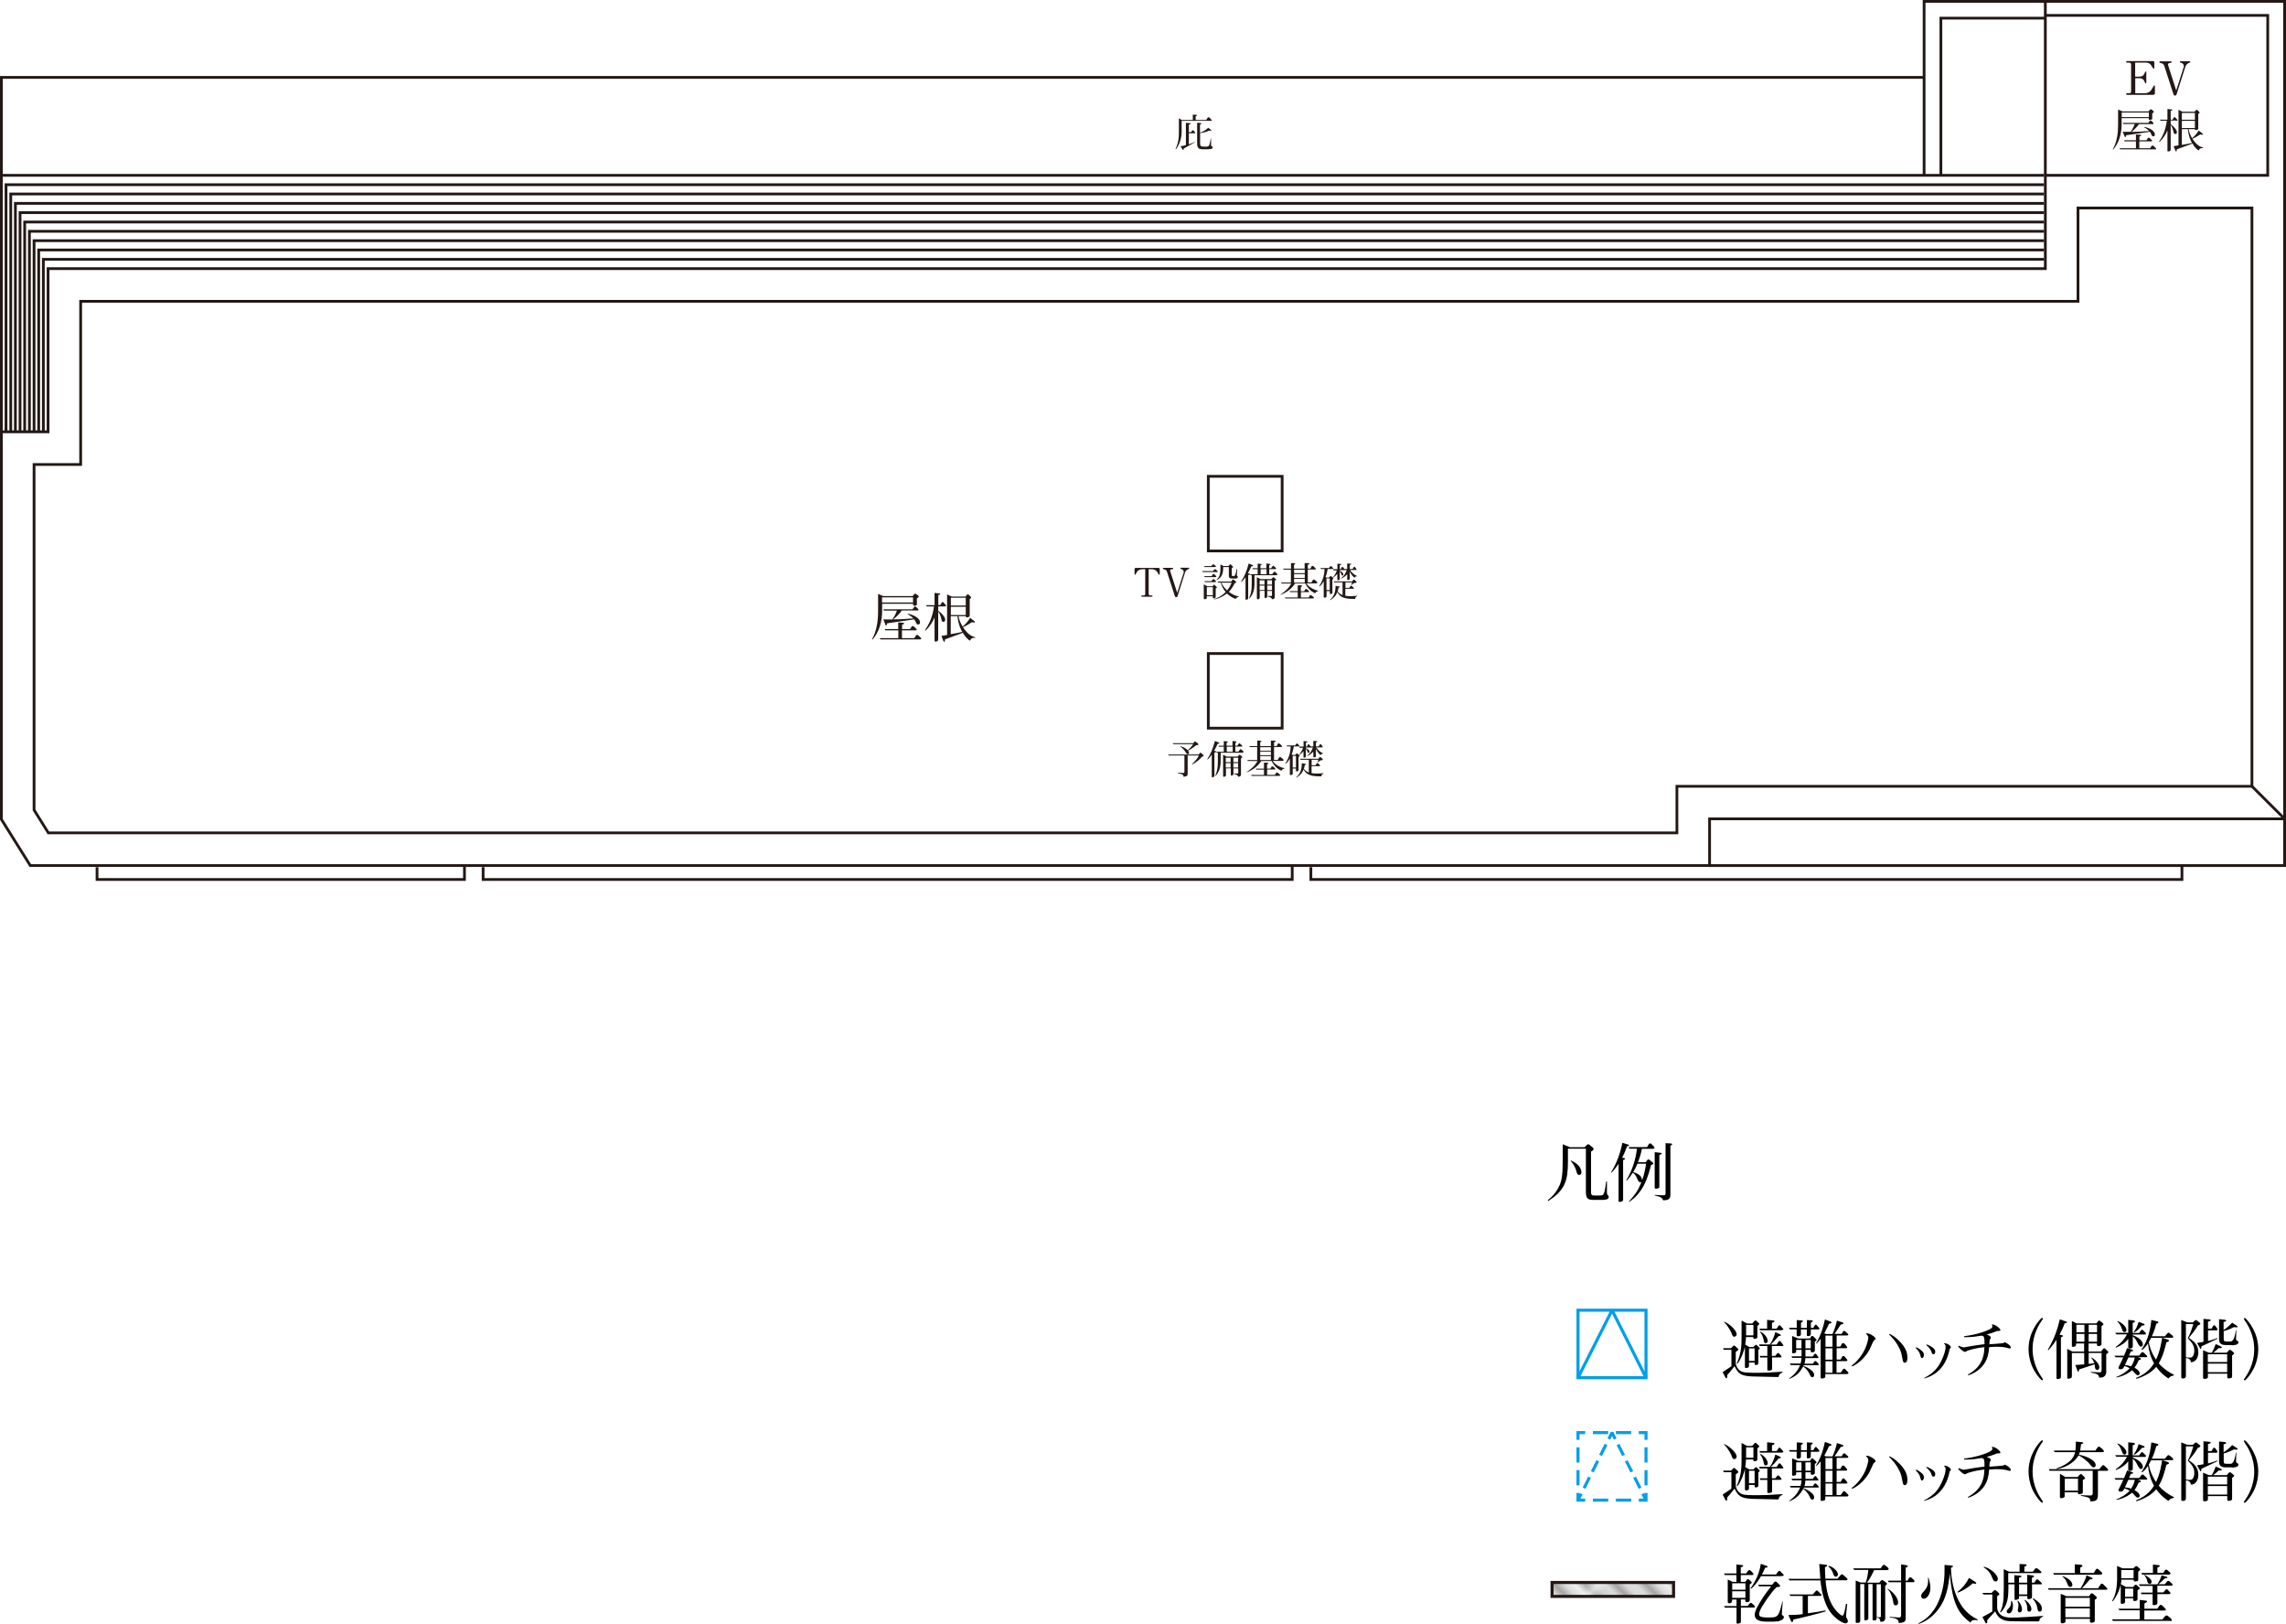 <?xml version="1.0" encoding="UTF-8"?>
<svg id="_レイヤー_1" data-name="レイヤー 1" xmlns="http://www.w3.org/2000/svg" width="231.57" height="164.49" xmlns:xlink="http://www.w3.org/1999/xlink" viewBox="0 0 231.57 164.49">
  <defs>
    <style>
      .cls-1, .cls-2, .cls-3, .cls-4, .cls-5, .cls-6, .cls-7, .cls-8, .cls-9 {
        fill: none;
      }

      .cls-2 {
        stroke-dasharray: 1.24 .62;
      }

      .cls-2, .cls-5, .cls-6, .cls-8, .cls-9 {
        stroke: #009fe8;
        stroke-miterlimit: 2;
        stroke-width: .31px;
      }

      .cls-3 {
        stroke-width: .28px;
      }

      .cls-3, .cls-4, .cls-10 {
        stroke: #231815;
      }

      .cls-4 {
        stroke-width: .28px;
      }

      .cls-5 {
        stroke-dasharray: 1.24 .62;
      }

      .cls-10 {
        fill: url(#Unnamed_Pattern_1);
        stroke-width: .31px;
      }

      .cls-7 {
        stroke: #fff;
        stroke-linecap: round;
        stroke-linejoin: round;
        stroke-width: .94px;
      }

      .cls-11 {
        fill: #dbdcdc;
      }

      .cls-8 {
        stroke-dasharray: 1.54 .77;
      }

      .cls-12 {
        fill: #231815;
      }

      .cls-9 {
        stroke-dasharray: 1.55 .78;
      }
    </style>
    <pattern id="Unnamed_Pattern_1" data-name="Unnamed Pattern 1" x="0" y="0" width="8.5" height="8.5" patternTransform="translate(-9614.13 -9111.58) rotate(135.03) scale(.73)" patternUnits="userSpaceOnUse" viewBox="0 0 8.5 8.5">
      <g>
        <rect class="cls-1" x="0" y="0" width="8.5" height="8.5"/>
        <rect class="cls-11" x="0" y="0" width="8.5" height="8.5"/>
        <line class="cls-4" x1="1.42" y1="8.5" x2="1.42"/>
        <line class="cls-4" x1="4.25" y1="8.5" x2="4.25"/>
        <line class="cls-4" x1="7.09" y1="8.5" x2="7.09"/>
      </g>
    </pattern>
  </defs>
  <g>
    <rect class="cls-3" x="122.4" y="48.25" width="7.48" height="7.56"/>
    <rect class="cls-3" x="122.4" y="66.2" width="7.48" height="7.56"/>
    <polygon class="cls-3" points="210.5 21.07 228.12 21.07 228.12 79.65 169.87 79.65 169.87 84.37 4.9 84.37 3.45 82.05 3.45 47.05 8.17 47.05 8.17 30.52 210.5 30.52 210.5 21.07"/>
    <polyline class="cls-3" points="207.19 1.56 229.72 1.56 229.72 17.76 207.19 17.76 207.19 27.21 4.87 27.21 4.87 43.74 .14 43.74 .14 83 3.07 87.68 173.18 87.68 173.18 82.95 231.43 82.95"/>
    <polyline class="cls-3" points="207.19 17.76 207.19 .14 231.43 .14 231.43 87.68 173.18 87.68"/>
    <polyline class="cls-3" points="47.05 87.77 47.05 89.09 9.83 89.09 9.83 87.84"/>
    <polyline class="cls-3" points="130.9 87.77 130.9 89.09 48.94 89.09 48.94 87.84"/>
    <polyline class="cls-3" points="221.03 87.77 221.03 89.09 132.79 89.09 132.79 87.84"/>
    <polyline class="cls-3" points="207.19 1.84 196.61 1.84 196.61 17.76"/>
    <polyline class="cls-3" points="207.19 .14 194.91 .14 194.91 17.76"/>
    <polyline class="cls-3" points="207.05 17.76 .14 17.76 .14 43.74"/>
    <polyline class="cls-3" points="207.05 18.71 .61 18.71 .61 43.74"/>
    <polyline class="cls-3" points="207.05 19.65 1.09 19.65 1.09 43.74"/>
    <polyline class="cls-3" points="207.05 20.6 1.56 20.6 1.56 43.74"/>
    <polyline class="cls-3" points="207.05 21.54 2.03 21.54 2.03 43.74"/>
    <polyline class="cls-3" points="207.05 22.49 2.5 22.49 2.5 43.74"/>
    <polyline class="cls-3" points="207.05 23.43 2.98 23.43 2.98 43.74"/>
    <polyline class="cls-3" points="207.05 24.38 3.45 24.38 3.45 43.74"/>
    <polyline class="cls-3" points="207.05 25.32 3.92 25.32 3.92 43.74"/>
    <polyline class="cls-3" points="207.05 26.27 4.39 26.27 4.39 43.74"/>
    <polyline class="cls-3" points="194.91 7.84 .14 7.84 .14 17.76"/>
    <line class="cls-3" x1="228.12" y1="79.65" x2="231.43" y2="82.95"/>
    <path class="cls-12" d="M122.66,12.24h-2.96v1.12c0,.63-.22,1.3-.58,1.77l-.04-.02c.34-.77.34-1.24.34-1.75v-1.38l.28.17h1.13v-.54l.33.02s.09,0,.09.06c0,.04-.02.04-.13.08v.38h1.07l.13-.2s.06-.08.11-.08c.04,0,.06.02.1.06l.18.19s.04.04.04.08c0,.05-.05.05-.09.05ZM120.99,13.5h-.56v1.12c.32-.11.52-.2.62-.24v.03s-1.13.63-1.14.64c0,.09-.01.14-.07.14-.02,0-.03-.02-.05-.05l-.21-.33c.29-.03.51-.1.55-.11v-2.26l.36.03s.12,0,.12.06c0,.04-.02.04-.18.09v.77h.22l.1-.14s.06-.06.09-.06c.04,0,.06.03.08.05l.14.16s.02.02.02.04c0,.06-.06.06-.08.06ZM122.43,15.12h-.66c-.5,0-.5-.38-.5-.62v-2.07l.34.03s.09.01.09.06c0,.03,0,.03-.14.1v.82c.22-.07.59-.24.83-.5l.28.22s.04.04.04.06c0,.04-.04.04-.05.04-.04,0-.11-.02-.15-.04-.34.18-.76.24-.94.26v1.01c0,.24.05.36.27.36h.43s.15-.02.2-.1c.08-.16.16-.59.18-.73h.03c0,.11,0,.68,0,.72,0,.06.02.07.06.08.08.04.11.06.11.12,0,.17-.34.17-.4.17Z"/>
    <g>
      <g>
        <path class="cls-7" d="M117.41,58.21s-.02,0-.02,0-.12-.2-.13-.22c-.09-.16-.27-.33-.62-.33h-.28v2.46c0,.1.03.2.15.2h.17s.07.02.07.06-.03.07-.07.07h-1s-.07-.02-.07-.07.04-.06.07-.06h.18c.12,0,.15-.09.15-.19v-2.47h-.26c-.12,0-.29.03-.4.1-.14.09-.19.18-.32.42,0,.02-.02.04-.05.04s-.05-.02-.05-.06v-.52c0-.08.05-.11.12-.11h2.31c.07,0,.12.04.12.11v.52s-.02.06-.05.06Z"/>
        <path class="cls-7" d="M120.41,57.51s.06.02.06.06c0,.04-.03.05-.1.08-.17.07-.29.22-.32.33l-.76,2.39c-.03.09-.04.12-.14.12s-.12-.05-.15-.14l-.79-2.44c-.06-.17-.19-.23-.34-.25-.05,0-.08-.03-.08-.08,0-.03.02-.06.05-.06h.95s.06.03.06.06c0,.05-.03.06-.08.07-.17.02-.24.05-.24.14,0,.02.01.07.02.1l.7,2.16.65-2.03s.01-.06.01-.09c0-.18-.16-.27-.26-.29-.06,0-.08-.02-.08-.08,0-.04.02-.05.05-.05h.8Z"/>
        <path class="cls-7" d="M123.27,57.95h-1.43l-.06-.1h1.08l.15-.15s.06-.05.09-.05.06.02.08.05l.13.13s.05.05.05.07c0,.05-.08.05-.1.05ZM123.15,59.6v.82s0,.19-.19.19c-.1,0-.1-.03-.1-.1v-.11h-.61v.11c0,.07,0,.19-.22.19-.09,0-.09-.05-.09-.14v-1.37l.36.2h.53l.09-.11s.04-.05.06-.05.05.02.07.04l.17.16s.05.04.05.07-.03.05-.12.11ZM123.06,57.44h-1.03l-.06-.1h.73l.12-.12s.06-.06.09-.06c.03,0,.07.02.08.04l.13.1s.05.04.05.08c0,.06-.06.06-.12.06ZM123.11,58.46h-1.08l-.05-.1h.74l.13-.16s.05-.06.09-.06c.03,0,.07.02.09.05l.13.13s.05.05.05.09c0,.04-.03.05-.1.05ZM123.09,58.97h-1.03l-.06-.1h.7l.16-.17s.04-.05.07-.05c.03,0,.05.02.07.04l.15.15s.03.04.03.06c0,.05-.05.06-.09.06ZM122.86,59.48h-.61v.82h.61v-.82ZM125.17,60.67c-.33-.11-.63-.31-.88-.55-.2.15-.63.46-1.27.6v-.05c.3-.09.7-.26,1.14-.7-.17-.2-.39-.54-.5-.96h-.26l-.07-.1h1.39l.1-.15s.05-.06.09-.06c.03,0,.06.02.09.04l.18.16s.05.05.05.08c0,.04-.04.05-.16.1-.17.35-.33.61-.59.87.23.19.59.39,1.02.48v.04c-.17,0-.22.06-.32.19ZM125.11,58.6h-.32c-.31,0-.31-.16-.31-.31v-.85h-.57c0,.82-.2,1.05-.64,1.32l-.03-.04c.21-.21.39-.39.39-1.16v-.38l.32.16h.48l.14-.14s.04-.04.07-.04c.02,0,.05.03.07.05l.16.16s.04.04.04.07c0,.03-.01.04-.13.11v.62c0,.14,0,.19.17.19.11,0,.15-.06.2-.2.07-.2.1-.36.12-.51h.06c-.02.36-.02.4-.03.48,0,.02-.01.11-.01.13,0,.03,0,.04.05.09.04.04.05.08.05.1,0,.14-.17.16-.26.16ZM123.73,59.02c.04.11.13.36.57.79.2-.24.36-.5.46-.79h-1.03Z"/>
        <path class="cls-7" d="M126.89,57.35s-.11.01-.13.02c-.04.1-.14.32-.35.71l.14.02s.07.02.07.06c0,.06-.13.09-.18.1v2.26c0,.08,0,.12-.03.16-.06.07-.15.08-.17.08-.07,0-.07-.05-.07-.15v-2.14c-.06.09-.26.36-.43.49l-.03-.03c.32-.47.59-1.09.78-1.85l.39.16s.06.02.06.05c0,.04-.03.05-.05.06ZM129.35,58.27h-2.27v.9c0,.53-.14,1.06-.52,1.46l-.03-.03c.14-.32.27-.66.27-1.41v-.92h-.11l-.06-.1h.77v-.51h-.5l-.03-.1h.53v-.47l.34.04s.06,0,.06.05c0,.05-.04.06-.12.1v.28h.6v-.48l.33.04s.08.01.08.05c0,.06-.1.09-.12.1v.29h.19l.17-.23s.02-.02.04-.02c.02,0,.03,0,.05.02l.22.2s.03.03.03.07c0,.05-.03.05-.05.05h-.65v.51h.31l.16-.22s.03-.03.06-.03c.02,0,.04.02.06.02l.22.2s.02.03.02.05c0,.06-.04.06-.07.06ZM129.13,58.84v1.65c0,.18-.18.21-.28.21-.05-.23-.41-.27-.43-.28v-.05h.36c.07,0,.07-.02.07-.1v-.41h-.48v.46c0,.1,0,.14-.02.17-.04.05-.11.1-.17.1-.04,0-.07-.02-.08-.06,0-.02,0-.03,0-.14v-.54h-.49v.62c0,.09,0,.1-.02.14-.04.06-.11.1-.18.1-.09,0-.09-.05-.09-.16v-2.08l.36.19h1.11l.13-.14s.05-.05.07-.05c.02,0,.04.02.05.02l.2.17s.04.04.04.06c0,.02-.08.07-.13.09ZM128.09,58.78h-.49v.44h.49v-.44ZM128.09,59.32h-.49v.45h.49v-.45ZM128.3,57.66h-.6v.51h.6v-.51ZM128.85,58.78h-.48v.44h.48v-.44ZM128.85,59.32h-.48v.45h.48v-.45Z"/>
        <path class="cls-7" d="M133.24,60.1c-.44-.16-.83-.6-1-.99h-1.06c-.37.61-1,.97-1.47,1.15v-.03c.46-.32.84-.63,1.09-1.12h-.97l-.06-.1h1v-1.31h-.74l-.05-.1h.8v-.56h.26c.1.02.16.02.16.08,0,.04-.05.06-.12.08v.4h1.08v-.56h.32c.12.02.16.02.16.07,0,.05-.07.07-.16.09v.4h.27c.1-.22.12-.28.2-.28s.15.08.22.15c.13.13.12.14.12.16,0,.06-.04.06-.12.06h-.69v1.31h.37c.12-.23.16-.3.24-.3.07,0,.22.15.3.22.05.05.06.07.06.1,0,.08-.13.08-.18.08h-.92c.1.15.22.32.55.5.31.17.55.22.64.24v.03c-.25.06-.28.16-.3.22ZM132.96,60.62h-2.75l-.06-.1h1.31v-.54h-.77l-.06-.1h.83v-.59h.28c.1.01.16.01.16.06,0,.04-.08.09-.13.12v.42h.34s.08-.14.1-.17c.02-.03.05-.06.09-.06.08,0,.31.19.31.26s-.05.06-.17.06h-.66v.54h.79c.08-.15.14-.25.19-.25.04,0,.34.2.34.28,0,.07-.11.07-.14.07ZM132.17,57.71h-1.08v.35h1.08v-.35ZM132.17,58.16h-1.08v.38h1.08v-.38ZM132.17,58.63h-1.08v.39h1.08v-.39Z"/>
        <path class="cls-7" d="M135.09,57.76l-.05-.1h.44v-.56l.34.03s.06,0,.06.04c0,.02-.02.04-.04.04-.02,0-.1.04-.12.04v.4h.11l.06-.14c.03-.06.05-.09.09-.09.03,0,.08.03.11.08l.1.14h.28v-.56l.31.02c.08,0,.09.02.09.05,0,.04-.02.04-.14.09v.4h.29l.08-.15c.03-.06.05-.08.09-.08.05,0,.08.04.1.08l.1.14s.03.05.03.06c0,.05-.05.05-.08.05h-.58c.22.33.44.48.71.61v.03c-.1,0-.18,0-.27.14-.08-.07-.29-.24-.47-.63v.69c0,.12,0,.16-.2.16-.06,0-.06-.03-.06-.08v-.49c-.06.06-.27.3-.61.44l-.02-.03c.15-.12.33-.26.5-.62.04-.09.05-.12.08-.21h-.71v.06c.09.04.37.18.37.37,0,.08-.05.12-.09.12-.08,0-.11-.1-.14-.2-.02-.08-.08-.16-.14-.22v.73c0,.11,0,.16-.17.16-.05,0-.07,0-.07-.1v-.54c-.15.18-.29.29-.44.4,0,0,.04.04.04.08,0,.04,0,.04-.1.1v1.28c0,.09,0,.18-.18.18-.08,0-.08-.03-.08-.08v-.21h-.33v.48c0,.1,0,.12-.05.14-.04.02-.11.04-.16.04-.08,0-.08-.04-.08-.1v-1.57c-.18.32-.33.46-.42.54l-.04-.03c.08-.13.28-.44.42-.9.12-.41.12-.72.12-.84h-.36l-.05-.1h.87l.09-.14s.06-.06.09-.06c.04,0,.08.04.1.06l.11.12s.04.05.04.08c0,.03-.03.04-.05.04h-.52c-.04.27-.11.54-.21.8l.1.07h.24l.1-.11s.07-.05.09-.05.05,0,.1.06l.09.1c.16-.16.34-.46.42-.73h-.34ZM134.7,58.59h-.33v1.18h.33v-1.18ZM137.48,60.38c-.18.1-.2.18-.2.29-.26,0-.46,0-.65-.02-.78-.08-1-.38-1.16-.68-.15.42-.43.65-.72.83l-.02-.04c.4-.35.56-.76.56-1.41l.34.05c.05,0,.08.02.08.05,0,.03-.01.04-.12.08-.01.08-.02.18-.09.37.16.21.3.31.5.38v-1.29h-.84l-.06-.1h1.88l.08-.12s.04-.06.08-.06c.03,0,.08.04.1.06l.12.1s.06.06.06.1c0,.05-.04.06-.07.07-.03,0-.15.01-.18.02-.18.13-.2.15-.29.19l-.02-.02s.09-.15.12-.24h-.69v.56h.38l.1-.14c.05-.06.06-.08.11-.08.04,0,.09.05.11.07l.1.11s.06.06.06.08c0,.05-.05.05-.08.05h-.79v.71c.18.03.36.04.55.04.3,0,.54-.03.65-.05v.03Z"/>
      </g>
      <g>
        <path class="cls-12" d="M117.41,58.21s-.02,0-.02,0-.12-.2-.13-.22c-.09-.16-.27-.33-.62-.33h-.28v2.46c0,.1.03.2.15.2h.17s.07.02.07.06-.03.07-.07.07h-1s-.07-.02-.07-.07.04-.06.07-.06h.18c.12,0,.15-.09.15-.19v-2.47h-.26c-.12,0-.29.03-.4.1-.14.09-.19.18-.32.42,0,.02-.02.04-.05.04s-.05-.02-.05-.06v-.52c0-.08.05-.11.12-.11h2.31c.07,0,.12.04.12.11v.52s-.02.06-.05.06Z"/>
        <path class="cls-12" d="M120.41,57.51s.06.02.06.06c0,.04-.03.05-.1.08-.17.07-.29.22-.32.33l-.76,2.39c-.03.09-.04.12-.14.12s-.12-.05-.15-.14l-.79-2.44c-.06-.17-.19-.23-.34-.25-.05,0-.08-.03-.08-.08,0-.03.02-.06.05-.06h.95s.06.03.06.06c0,.05-.03.06-.08.07-.17.02-.24.05-.24.14,0,.02.01.07.02.1l.7,2.16.65-2.03s.01-.06.01-.09c0-.18-.16-.27-.26-.29-.06,0-.08-.02-.08-.08,0-.04.02-.05.05-.05h.8Z"/>
        <path class="cls-12" d="M123.27,57.95h-1.43l-.06-.1h1.08l.15-.15s.06-.05.09-.05.06.02.08.05l.13.13s.05.05.05.07c0,.05-.08.05-.1.05ZM123.15,59.6v.82s0,.19-.19.19c-.1,0-.1-.03-.1-.1v-.11h-.61v.11c0,.07,0,.19-.22.19-.09,0-.09-.05-.09-.14v-1.37l.36.2h.53l.09-.11s.04-.05.06-.05.05.02.07.04l.17.16s.05.04.05.07-.03.05-.12.11ZM123.06,57.44h-1.03l-.06-.1h.73l.12-.12s.06-.06.09-.06c.03,0,.07.02.08.04l.13.1s.05.04.05.08c0,.06-.06.06-.12.06ZM123.11,58.46h-1.08l-.05-.1h.74l.13-.16s.05-.06.09-.06c.03,0,.07.02.09.05l.13.13s.05.05.05.09c0,.04-.03.05-.1.05ZM123.09,58.97h-1.03l-.06-.1h.7l.16-.17s.04-.05.07-.05c.03,0,.05.02.07.04l.15.15s.03.04.03.06c0,.05-.05.06-.09.06ZM122.86,59.48h-.61v.82h.61v-.82ZM125.17,60.67c-.33-.11-.63-.31-.88-.55-.2.15-.63.46-1.27.6v-.05c.3-.09.7-.26,1.14-.7-.17-.2-.39-.54-.5-.96h-.26l-.07-.1h1.39l.1-.15s.05-.06.09-.06c.03,0,.06.02.09.04l.18.16s.05.05.05.08c0,.04-.04.05-.16.1-.17.35-.33.61-.59.87.23.19.59.39,1.02.48v.04c-.17,0-.22.06-.32.19ZM125.11,58.6h-.32c-.31,0-.31-.16-.31-.31v-.85h-.57c0,.82-.2,1.05-.64,1.32l-.03-.04c.21-.21.39-.39.39-1.16v-.38l.32.16h.48l.14-.14s.04-.04.07-.04c.02,0,.05.03.07.05l.16.16s.04.04.04.07c0,.03-.01.04-.13.11v.62c0,.14,0,.19.17.19.11,0,.15-.06.2-.2.07-.2.1-.36.12-.51h.06c-.02.36-.02.4-.03.48,0,.02-.01.11-.01.13,0,.03,0,.04.05.09.04.04.05.08.05.1,0,.14-.17.16-.26.16ZM123.73,59.02c.04.11.13.36.57.79.2-.24.36-.5.46-.79h-1.03Z"/>
        <path class="cls-12" d="M126.89,57.35s-.11.01-.13.02c-.04.1-.14.32-.35.71l.14.02s.07.02.07.06c0,.06-.13.09-.18.1v2.26c0,.08,0,.12-.03.16-.06.07-.15.08-.17.08-.07,0-.07-.05-.07-.15v-2.14c-.06.09-.26.36-.43.49l-.03-.03c.32-.47.59-1.09.78-1.85l.39.16s.06.02.06.05c0,.04-.03.05-.05.06ZM129.35,58.27h-2.27v.9c0,.53-.14,1.06-.52,1.46l-.03-.03c.14-.32.27-.66.27-1.41v-.92h-.11l-.06-.1h.77v-.51h-.5l-.03-.1h.53v-.47l.34.04s.06,0,.06.05c0,.05-.04.06-.12.1v.28h.6v-.48l.33.04s.08.01.08.05c0,.06-.1.09-.12.1v.29h.19l.17-.23s.02-.02.04-.02c.02,0,.03,0,.05.02l.22.2s.03.03.03.07c0,.05-.03.05-.05.05h-.65v.51h.31l.16-.22s.03-.03.06-.03c.02,0,.04.02.06.02l.22.2s.02.03.02.05c0,.06-.04.06-.07.06ZM129.13,58.84v1.65c0,.18-.18.21-.28.21-.05-.23-.41-.27-.43-.28v-.05h.36c.07,0,.07-.02.07-.1v-.41h-.48v.46c0,.1,0,.14-.02.17-.04.05-.11.1-.17.1-.04,0-.07-.02-.08-.06,0-.02,0-.03,0-.14v-.54h-.49v.62c0,.09,0,.1-.02.14-.04.06-.11.1-.18.1-.09,0-.09-.05-.09-.16v-2.08l.36.19h1.11l.13-.14s.05-.05.07-.05c.02,0,.04.02.05.02l.2.17s.04.04.04.06c0,.02-.08.07-.13.09ZM128.09,58.78h-.49v.44h.49v-.44ZM128.09,59.32h-.49v.45h.49v-.45ZM128.3,57.66h-.6v.51h.6v-.51ZM128.85,58.78h-.48v.44h.48v-.44ZM128.85,59.32h-.48v.45h.48v-.45Z"/>
        <path class="cls-12" d="M133.24,60.1c-.44-.16-.83-.6-1-.99h-1.06c-.37.61-1,.97-1.47,1.15v-.03c.46-.32.84-.63,1.09-1.12h-.97l-.06-.1h1v-1.31h-.74l-.05-.1h.8v-.56h.26c.1.02.16.02.16.08,0,.04-.05.06-.12.08v.4h1.08v-.56h.32c.12.02.16.02.16.07,0,.05-.07.07-.16.09v.4h.27c.1-.22.12-.28.2-.28s.15.08.22.15c.13.13.12.14.12.16,0,.06-.04.06-.12.06h-.69v1.31h.37c.12-.23.16-.3.24-.3.07,0,.22.15.3.22.05.05.06.07.06.1,0,.08-.13.08-.18.08h-.92c.1.15.22.32.55.5.31.17.55.22.64.24v.03c-.25.06-.28.16-.3.22ZM132.96,60.62h-2.75l-.06-.1h1.31v-.54h-.77l-.06-.1h.83v-.59h.28c.1.01.16.01.16.06,0,.04-.08.09-.13.12v.42h.34s.08-.14.1-.17c.02-.03.05-.06.09-.06.08,0,.31.19.31.26s-.05.06-.17.06h-.66v.54h.79c.08-.15.14-.25.19-.25.04,0,.34.2.34.28,0,.07-.11.07-.14.07ZM132.17,57.71h-1.08v.35h1.08v-.35ZM132.17,58.16h-1.08v.38h1.08v-.38ZM132.17,58.63h-1.08v.39h1.08v-.39Z"/>
        <path class="cls-12" d="M135.09,57.76l-.05-.1h.44v-.56l.34.03s.06,0,.06.04c0,.02-.02.04-.04.04-.02,0-.1.04-.12.04v.4h.11l.06-.14c.03-.06.05-.09.09-.09.03,0,.08.03.11.08l.1.14h.28v-.56l.31.02c.08,0,.09.02.09.05,0,.04-.02.04-.14.09v.4h.29l.08-.15c.03-.06.05-.08.09-.08.05,0,.08.04.1.08l.1.14s.03.05.03.06c0,.05-.05.05-.08.05h-.58c.22.33.44.48.71.61v.03c-.1,0-.18,0-.27.14-.08-.07-.29-.24-.47-.63v.69c0,.12,0,.16-.2.16-.06,0-.06-.03-.06-.08v-.49c-.06.06-.27.3-.61.44l-.02-.03c.15-.12.33-.26.5-.62.04-.09.05-.12.08-.21h-.71v.06c.09.04.37.18.37.37,0,.08-.05.12-.09.12-.08,0-.11-.1-.14-.2-.02-.08-.08-.16-.14-.22v.73c0,.11,0,.16-.17.16-.05,0-.07,0-.07-.1v-.54c-.15.18-.29.29-.44.4,0,0,.04.04.04.08,0,.04,0,.04-.1.1v1.28c0,.09,0,.18-.18.18-.08,0-.08-.03-.08-.08v-.21h-.33v.48c0,.1,0,.12-.05.14-.04.02-.11.04-.16.04-.08,0-.08-.04-.08-.1v-1.57c-.18.32-.33.46-.42.54l-.04-.03c.08-.13.28-.44.42-.9.12-.41.12-.72.12-.84h-.36l-.05-.1h.87l.09-.14s.06-.06.09-.06c.04,0,.08.04.1.06l.11.12s.04.05.04.08c0,.03-.03.04-.05.04h-.52c-.04.27-.11.54-.21.8l.1.07h.24l.1-.11s.07-.05.09-.05.05,0,.1.06l.09.1c.16-.16.34-.46.42-.73h-.34ZM134.7,58.59h-.33v1.18h.33v-1.18ZM137.48,60.38c-.18.1-.2.18-.2.29-.26,0-.46,0-.65-.02-.78-.08-1-.38-1.16-.68-.15.42-.43.65-.72.83l-.02-.04c.4-.35.56-.76.56-1.41l.34.05c.05,0,.08.02.08.05,0,.03-.01.04-.12.08-.01.08-.02.18-.09.37.16.21.3.31.5.38v-1.29h-.84l-.06-.1h1.88l.08-.12s.04-.06.08-.06c.03,0,.08.04.1.06l.12.1s.06.06.06.1c0,.05-.04.06-.07.07-.03,0-.15.01-.18.02-.18.13-.2.15-.29.19l-.02-.02s.09-.15.12-.24h-.69v.56h.38l.1-.14c.05-.06.06-.08.11-.08.04,0,.09.05.11.07l.1.11s.06.06.06.08c0,.05-.05.05-.08.05h-.79v.71c.18.03.36.04.55.04.3,0,.54-.03.65-.05v.03Z"/>
      </g>
    </g>
    <g>
      <g>
        <path class="cls-7" d="M121.75,76.67c-.27.32-.62.57-.98.78l-.02-.04c.19-.19.45-.47.59-.69.05-.08.08-.14.1-.19h-1.13v1.76c0,.16,0,.27-.12.33-.08.04-.2.06-.3.06,0-.15-.06-.22-.24-.27-.11-.03-.28-.08-.35-.1v-.04c.41.03.45.03.52.03.13,0,.16-.01.16-.18v-1.59h-1.59l-.06-.1h3.09l.1-.12s.07-.06.1-.06c.02,0,.04,0,.06.03l.17.16c.05.04.08.07.08.11,0,.07-.1.09-.22.12ZM121.15,75.51c-.2.16-.44.34-.79.53.05.09.09.15.09.22,0,.09-.06.14-.12.14-.1,0-.16-.1-.24-.22-.1-.17-.2-.3-.53-.56l.02-.03c.25.07.51.18.74.41.15-.13.36-.33.55-.62h-2.01l-.08-.1h2.1l.07-.09c.04-.06.06-.08.1-.08.02,0,.03,0,.06.02l.19.14s.1.07.1.13c0,.06-.04.07-.24.1Z"/>
        <path class="cls-7" d="M123.47,75.33s-.11.01-.13.02c-.04.1-.14.32-.35.71l.14.02s.07.02.07.06c0,.06-.13.09-.18.1v2.26c0,.08,0,.12-.03.16-.06.07-.15.08-.17.08-.07,0-.07-.05-.07-.15v-2.14c-.06.09-.26.36-.43.49l-.03-.03c.32-.47.59-1.09.78-1.85l.39.16s.06.02.06.05c0,.04-.03.05-.05.06ZM125.92,76.25h-2.27v.9c0,.53-.14,1.06-.52,1.46l-.03-.03c.14-.32.27-.66.27-1.41v-.92h-.11l-.06-.1h.77v-.51h-.5l-.03-.1h.53v-.47l.34.04s.06,0,.06.05c0,.05-.04.06-.12.1v.28h.6v-.48l.33.04s.08.01.08.05c0,.06-.1.09-.12.1v.29h.19l.17-.23s.02-.02.04-.02c.02,0,.03,0,.05.02l.22.2s.03.03.03.07c0,.05-.03.05-.05.05h-.65v.51h.31l.16-.22s.03-.03.06-.03c.02,0,.04.02.06.02l.22.2s.02.03.02.05c0,.06-.04.06-.07.06ZM125.71,76.82v1.65c0,.18-.18.21-.28.21-.05-.23-.41-.27-.43-.28v-.05h.36c.07,0,.07-.02.07-.1v-.41h-.48v.46c0,.1,0,.14-.02.17-.04.05-.11.1-.17.1-.04,0-.07-.02-.08-.06,0-.02,0-.03,0-.14v-.54h-.49v.62c0,.09,0,.1-.02.14-.04.06-.11.1-.18.1-.09,0-.09-.05-.09-.16v-2.08l.36.19h1.11l.13-.14s.05-.05.07-.05c.02,0,.04.02.05.02l.2.17s.04.04.04.06c0,.02-.08.07-.13.09ZM124.66,76.76h-.49v.44h.49v-.44ZM124.66,77.3h-.49v.45h.49v-.45ZM124.87,75.64h-.6v.51h.6v-.51ZM125.42,76.76h-.48v.44h.48v-.44ZM125.42,77.3h-.48v.45h.48v-.45Z"/>
        <path class="cls-7" d="M129.82,78.08c-.44-.16-.83-.6-1-.99h-1.06c-.37.61-1,.97-1.47,1.15v-.03c.46-.32.84-.63,1.09-1.12h-.97l-.06-.1h1v-1.31h-.74l-.05-.1h.8v-.56h.26c.1.02.16.02.16.08,0,.04-.05.06-.12.08v.4h1.08v-.56h.32c.12.02.16.02.16.07,0,.05-.07.07-.16.09v.4h.27c.1-.22.12-.28.2-.28s.15.08.22.15c.13.13.12.14.12.16,0,.06-.04.06-.12.06h-.69v1.31h.37c.12-.23.16-.3.24-.3.07,0,.22.15.3.22.05.05.06.07.06.1,0,.08-.13.08-.18.08h-.92c.1.15.22.32.55.5.31.17.55.22.64.24v.03c-.25.06-.28.16-.3.22ZM129.54,78.6h-2.75l-.06-.1h1.31v-.54h-.77l-.06-.1h.83v-.6h.28c.1.01.16.01.16.06,0,.04-.08.09-.13.12v.42h.34s.08-.14.1-.17c.02-.03.05-.06.09-.06.08,0,.31.19.31.26,0,.06-.05.06-.17.06h-.66v.54h.79c.08-.15.14-.25.19-.25.04,0,.34.2.34.28,0,.07-.11.07-.14.07ZM128.74,75.69h-1.08v.35h1.08v-.35ZM128.74,76.13h-1.08v.38h1.08v-.38ZM128.74,76.6h-1.08v.39h1.08v-.39Z"/>
        <path class="cls-7" d="M131.66,75.73l-.05-.1h.44v-.56l.34.03s.06,0,.06.04c0,.02-.02.04-.04.04-.02,0-.1.04-.12.04v.4h.11l.06-.14c.03-.06.05-.09.09-.09.03,0,.08.03.11.08l.1.14h.28v-.56l.31.02c.08,0,.09.02.09.05,0,.04-.02.04-.14.09v.4h.29l.08-.15c.03-.06.05-.08.09-.08.05,0,.08.04.1.08l.1.14s.03.05.03.06c0,.05-.05.05-.08.05h-.58c.22.33.44.48.71.61v.03c-.1,0-.18,0-.27.14-.08-.07-.29-.24-.47-.63v.69c0,.12,0,.16-.2.16-.06,0-.06-.03-.06-.08v-.49c-.06.06-.27.3-.61.44l-.02-.03c.15-.12.33-.26.5-.62.04-.09.05-.12.08-.21h-.71v.06c.09.04.37.18.37.37,0,.08-.05.12-.09.12-.08,0-.11-.1-.14-.2-.02-.08-.08-.16-.14-.22v.73c0,.11,0,.16-.17.16-.05,0-.07,0-.07-.1v-.54c-.15.18-.29.29-.44.4,0,0,.04.04.04.08,0,.04,0,.04-.1.1v1.28c0,.09,0,.18-.18.18-.08,0-.08-.03-.08-.08v-.21h-.33v.48c0,.1,0,.12-.05.14-.04.02-.11.04-.16.04-.08,0-.08-.04-.08-.1v-1.57c-.18.32-.33.46-.42.54l-.04-.03c.08-.13.28-.44.42-.9.12-.41.12-.72.12-.84h-.36l-.05-.1h.87l.09-.14s.06-.06.09-.06c.04,0,.08.04.1.06l.11.12s.04.05.04.08c0,.03-.03.04-.05.04h-.52c-.04.27-.11.54-.21.8l.1.07h.24l.1-.11s.07-.05.09-.05.05,0,.1.06l.09.1c.16-.16.34-.46.42-.73h-.34ZM131.28,76.57h-.33v1.18h.33v-1.18ZM134.06,78.35c-.18.1-.2.18-.2.29-.26,0-.46,0-.65-.02-.78-.08-1-.38-1.16-.68-.15.42-.43.65-.72.83l-.02-.04c.4-.35.56-.76.56-1.41l.34.05c.05,0,.08.02.08.05,0,.03-.01.04-.12.08-.01.08-.02.18-.09.37.16.21.3.31.5.38v-1.29h-.84l-.06-.1h1.88l.08-.12s.04-.06.08-.06c.03,0,.08.04.1.06l.12.1s.06.06.06.1c0,.05-.04.06-.07.07-.03,0-.15.01-.18.02-.18.13-.2.15-.29.19l-.02-.02s.09-.15.12-.24h-.69v.56h.38l.1-.14c.05-.06.06-.08.11-.08.04,0,.09.05.11.07l.1.11s.06.06.06.08c0,.05-.05.05-.08.05h-.79v.71c.18.03.36.04.55.04.3,0,.54-.03.65-.05v.03Z"/>
      </g>
      <g>
        <path class="cls-12" d="M121.75,76.67c-.27.32-.62.57-.98.78l-.02-.04c.19-.19.45-.47.59-.69.05-.08.08-.14.1-.19h-1.13v1.76c0,.16,0,.27-.12.33-.08.04-.2.06-.3.06,0-.15-.06-.22-.24-.27-.11-.03-.28-.08-.35-.1v-.04c.41.03.45.03.52.03.13,0,.16-.01.16-.18v-1.59h-1.59l-.06-.1h3.09l.1-.12s.07-.06.1-.06c.02,0,.04,0,.06.03l.17.16c.05.04.08.07.08.11,0,.07-.1.09-.22.12ZM121.15,75.51c-.2.16-.44.34-.79.53.05.09.09.15.09.22,0,.09-.06.14-.12.14-.1,0-.16-.1-.24-.22-.1-.17-.2-.3-.53-.56l.02-.03c.25.07.51.18.74.41.15-.13.36-.33.55-.62h-2.01l-.08-.1h2.1l.07-.09c.04-.06.06-.08.1-.08.02,0,.03,0,.06.02l.19.14s.1.07.1.13c0,.06-.04.07-.24.1Z"/>
        <path class="cls-12" d="M123.47,75.33s-.11.01-.13.02c-.04.1-.14.32-.35.71l.14.02s.07.02.07.06c0,.06-.13.09-.18.1v2.26c0,.08,0,.12-.03.16-.06.07-.15.08-.17.08-.07,0-.07-.05-.07-.15v-2.14c-.06.09-.26.36-.43.49l-.03-.03c.32-.47.59-1.09.78-1.85l.39.16s.06.02.06.05c0,.04-.03.05-.05.06ZM125.92,76.25h-2.27v.9c0,.53-.14,1.06-.52,1.46l-.03-.03c.14-.32.27-.66.27-1.41v-.92h-.11l-.06-.1h.77v-.51h-.5l-.03-.1h.53v-.47l.34.04s.06,0,.06.05c0,.05-.04.06-.12.1v.28h.6v-.48l.33.04s.08.01.08.05c0,.06-.1.09-.12.1v.29h.19l.17-.23s.02-.02.04-.02c.02,0,.03,0,.05.02l.22.2s.03.03.03.07c0,.05-.03.05-.05.05h-.65v.51h.31l.16-.22s.03-.03.06-.03c.02,0,.04.02.06.02l.22.2s.02.03.02.05c0,.06-.04.06-.07.06ZM125.71,76.82v1.65c0,.18-.18.21-.28.21-.05-.23-.41-.27-.43-.28v-.05h.36c.07,0,.07-.02.07-.1v-.41h-.48v.46c0,.1,0,.14-.02.17-.04.05-.11.1-.17.1-.04,0-.07-.02-.08-.06,0-.02,0-.03,0-.14v-.54h-.49v.62c0,.09,0,.1-.02.14-.04.06-.11.1-.18.1-.09,0-.09-.05-.09-.16v-2.08l.36.19h1.11l.13-.14s.05-.05.07-.05c.02,0,.04.02.05.02l.2.17s.04.04.04.06c0,.02-.08.07-.13.09ZM124.66,76.76h-.49v.44h.49v-.44ZM124.66,77.3h-.49v.45h.49v-.45ZM124.87,75.64h-.6v.51h.6v-.51ZM125.42,76.76h-.48v.44h.48v-.44ZM125.42,77.3h-.48v.45h.48v-.45Z"/>
        <path class="cls-12" d="M129.82,78.08c-.44-.16-.83-.6-1-.99h-1.06c-.37.61-1,.97-1.47,1.15v-.03c.46-.32.84-.63,1.09-1.12h-.97l-.06-.1h1v-1.31h-.74l-.05-.1h.8v-.56h.26c.1.02.16.02.16.08,0,.04-.05.06-.12.08v.4h1.08v-.56h.32c.12.02.16.02.16.07,0,.05-.07.07-.16.09v.4h.27c.1-.22.12-.28.2-.28s.15.08.22.15c.13.13.12.14.12.16,0,.06-.04.06-.12.06h-.69v1.31h.37c.12-.23.16-.3.24-.3.07,0,.22.15.3.22.05.05.06.07.06.1,0,.08-.13.08-.18.08h-.92c.1.15.22.32.55.5.31.17.55.22.64.24v.03c-.25.06-.28.16-.3.22ZM129.54,78.6h-2.75l-.06-.1h1.31v-.54h-.77l-.06-.1h.83v-.6h.28c.1.01.16.01.16.06,0,.04-.08.09-.13.12v.42h.34s.08-.14.1-.17c.02-.03.05-.06.09-.06.08,0,.31.19.31.26,0,.06-.05.06-.17.06h-.66v.54h.79c.08-.15.14-.25.19-.25.04,0,.34.2.34.28,0,.07-.11.07-.14.07ZM128.74,75.69h-1.08v.35h1.08v-.35ZM128.74,76.13h-1.08v.38h1.08v-.38ZM128.74,76.6h-1.08v.39h1.08v-.39Z"/>
        <path class="cls-12" d="M131.66,75.73l-.05-.1h.44v-.56l.34.03s.06,0,.06.04c0,.02-.02.04-.04.04-.02,0-.1.04-.12.04v.4h.11l.06-.14c.03-.06.05-.09.09-.09.03,0,.08.03.11.08l.1.14h.28v-.56l.31.02c.08,0,.09.02.09.05,0,.04-.02.04-.14.09v.4h.29l.08-.15c.03-.06.05-.08.09-.08.05,0,.08.04.1.08l.1.14s.03.05.03.06c0,.05-.05.05-.08.05h-.58c.22.33.44.48.71.61v.03c-.1,0-.18,0-.27.14-.08-.07-.29-.24-.47-.63v.69c0,.12,0,.16-.2.16-.06,0-.06-.03-.06-.08v-.49c-.06.06-.27.3-.61.44l-.02-.03c.15-.12.33-.26.5-.62.04-.09.05-.12.08-.21h-.71v.06c.09.04.37.18.37.37,0,.08-.05.12-.09.12-.08,0-.11-.1-.14-.2-.02-.08-.08-.16-.14-.22v.73c0,.11,0,.16-.17.16-.05,0-.07,0-.07-.1v-.54c-.15.18-.29.29-.44.4,0,0,.04.04.04.08,0,.04,0,.04-.1.1v1.28c0,.09,0,.18-.18.18-.08,0-.08-.03-.08-.08v-.21h-.33v.48c0,.1,0,.12-.05.14-.04.02-.11.04-.16.04-.08,0-.08-.04-.08-.1v-1.57c-.18.32-.33.46-.42.54l-.04-.03c.08-.13.28-.44.42-.9.12-.41.12-.72.12-.84h-.36l-.05-.1h.87l.09-.14s.06-.06.09-.06c.04,0,.08.04.1.06l.11.12s.04.05.04.08c0,.03-.03.04-.05.04h-.52c-.04.27-.11.54-.21.8l.1.07h.24l.1-.11s.07-.05.09-.05.05,0,.1.06l.09.1c.16-.16.34-.46.42-.73h-.34ZM131.28,76.57h-.33v1.18h.33v-1.18ZM134.06,78.35c-.18.1-.2.18-.2.29-.26,0-.46,0-.65-.02-.78-.08-1-.38-1.16-.68-.15.42-.43.65-.72.83l-.02-.04c.4-.35.56-.76.56-1.41l.34.05c.05,0,.08.02.08.05,0,.03-.01.04-.12.08-.01.08-.02.18-.09.37.16.21.3.31.5.38v-1.29h-.84l-.06-.1h1.88l.08-.12s.04-.06.08-.06c.03,0,.08.04.1.06l.12.1s.06.06.06.1c0,.05-.04.06-.07.07-.03,0-.15.01-.18.02-.18.13-.2.15-.29.19l-.02-.02s.09-.15.12-.24h-.69v.56h.38l.1-.14c.05-.06.06-.08.11-.08.04,0,.09.05.11.07l.1.11s.06.06.06.08c0,.05-.05.05-.08.05h-.79v.71c.18.03.36.04.55.04.3,0,.54-.03.65-.05v.03Z"/>
      </g>
    </g>
    <g>
      <path class="cls-12" d="M218.14,9.61h-2.69s-.08-.03-.08-.08c0-.04.04-.08.08-.08h.25c.14,0,.18-.11.18-.22v-2.69c0-.12-.07-.19-.18-.19h-.25s-.08-.03-.08-.08c0-.04.04-.08.08-.08h2.66c.09,0,.12.05.12.13v.56c0,.05-.02.08-.06.08-.04,0-.07-.04-.09-.08-.26-.43-.31-.54-.85-.54h-.94v1.42h.35c.45,0,.53-.15.65-.45,0-.02.03-.07.07-.07.02,0,.06.02.06.08v1.05s-.02.08-.06.08-.06-.03-.07-.07c-.12-.29-.2-.46-.64-.46h-.35v1.52h.94c.15,0,.34-.03.47-.12.18-.12.22-.2.46-.62,0-.02.03-.05.07-.05.02,0,.05.02.05.08v.73c0,.09-.06.13-.13.13Z"/>
      <path class="cls-12" d="M221.81,6.2c.05,0,.07.03.07.07,0,.05-.03.06-.12.09-.2.08-.34.25-.38.39l-.89,2.79c-.03.1-.05.14-.16.14s-.14-.06-.17-.16l-.92-2.85c-.07-.2-.22-.27-.4-.29-.06,0-.09-.03-.09-.1,0-.03.02-.07.06-.07h1.11s.07.03.07.07c0,.06-.04.07-.09.08-.2.03-.28.06-.28.17,0,.03.01.08.02.11l.81,2.52.76-2.37s.01-.07.01-.1c0-.21-.18-.32-.3-.34-.07,0-.1-.02-.1-.09,0-.04.02-.06.06-.06h.93Z"/>
      <path class="cls-12" d="M218.02,11.49v.51s0,.07-.03.09c-.06.04-.16.06-.2.06-.12,0-.12-.05-.12-.09v-.09h-2.75v.64c0,.92-.27,1.89-.86,2.54l-.04-.03c.16-.26.35-.71.45-1.29.06-.34.09-.78.09-1.2v-1.53l.46.19h2.61s.14-.15.17-.18c.03-.03.05-.05.07-.05.06,0,.21.14.27.19.03.03.04.05.04.08,0,.06-.09.13-.17.16ZM218.33,15.13h-3.55l-.07-.11h1.66v-.7h-1.15l-.05-.11h1.2v-.59l.4.03c.06,0,.12,0,.12.06,0,.04-.02.05-.17.13v.37h.71c.16-.26.17-.26.23-.26.07,0,.15.08.29.22.04.04.06.06.06.1,0,.03-.02.05-.09.05h-1.21v.7h1.09s.12-.19.16-.24c.03-.04.07-.04.09-.04.08,0,.21.14.28.21.08.08.08.09.08.12,0,.07-.06.07-.09.07ZM217.68,11.4h-2.75v.46h2.75v-.46ZM218.14,13.82c-.14,0-.18-.12-.22-.22-.02-.05-.07-.16-.14-.25-.12.01-2.36.35-2.4.35-.04.17-.05.19-.09.19-.03,0-.05-.03-.07-.07l-.19-.47c.26,0,.56.01.81,0,.26-.41.33-.58.4-.79h-1.14l-.06-.11h2.59c.16-.23.17-.25.21-.25.08,0,.32.24.32.31,0,.03-.02.06-.09.06h-1.39c-.21.3-.47.56-.76.79.65,0,1.45-.06,1.79-.09-.12-.13-.4-.33-.5-.37v-.05c.76.16,1.08.52,1.08.77,0,.11-.07.19-.15.19Z"/>
      <path class="cls-12" d="M220.45,12.21h-.56v.38c.57.42.63.72.63.8,0,.06-.03.19-.16.19-.14,0-.16-.1-.2-.28-.07-.36-.25-.61-.27-.63v2.47c0,.13-.07.2-.26.2-.07,0-.07-.04-.07-.09v-2.05c-.15.37-.4.81-.81,1.19l-.04-.04c.32-.47.66-1.09.79-2.12h-.64l-.07-.11h.77v-1.08l.45.05s.05.03.05.05c0,.04-.07.07-.17.1v.89h.18c.03-.06.09-.15.13-.21.02-.03.04-.06.08-.06s.07.03.15.12c.11.13.15.17.15.21s-.04.05-.13.05ZM222.73,15.25c-.24-.13-.5-.45-.63-.71-.24.09-1.49.56-1.59.59-.01.18-.02.21-.07.21-.04,0-.05-.03-.08-.1l-.18-.43c.21-.04.29-.05.5-.09v-3.6l.41.2h1.22c.05-.08.14-.2.21-.2.07,0,.3.23.3.29,0,.03-.05.08-.14.13v1.46s0,.08-.04.11c-.05.04-.12.07-.19.07-.08,0-.11-.03-.11-.1h-.64c.06.35.22.69.35.91.24-.15.57-.57.67-.77l.38.3c.06.05.07.07.07.09,0,.02-.02.04-.06.04-.02,0-.15-.02-.23-.03-.25.16-.51.33-.79.43.19.29.52.77,1.09.9v.05c-.27,0-.37.04-.46.25ZM222.34,11.44h-1.32v.69h1.32v-.69ZM222.34,12.24h-1.32v.73h1.32v-.73ZM221.62,13.08h-.6v1.6c.07,0,.97-.19,1.03-.2-.09-.14-.34-.6-.42-1.4Z"/>
    </g>
    <g>
      <path class="cls-12" d="M92.88,60.61v.59s0,.08-.03.1c-.07.05-.18.06-.22.06-.13,0-.13-.06-.13-.1v-.1h-3.14v.73c0,1.05-.3,2.15-.98,2.9l-.05-.04c.18-.29.4-.81.51-1.47.07-.39.11-.89.11-1.37v-1.75l.52.22h2.97s.17-.18.19-.2c.04-.04.06-.05.08-.05.06,0,.25.16.31.21.04.03.05.06.05.09,0,.07-.11.14-.19.19ZM93.24,64.77h-4.05l-.08-.13h1.89v-.79h-1.32l-.06-.13h1.37v-.67l.46.03c.06,0,.13.01.13.07,0,.05-.02.06-.2.14v.43h.81c.18-.3.19-.3.27-.3.08,0,.18.09.33.25.04.04.07.07.07.12,0,.04-.02.06-.11.06h-1.38v.79h1.25s.13-.21.18-.28c.04-.04.07-.05.11-.05.08,0,.23.15.31.24.08.09.1.1.1.14,0,.08-.06.08-.11.08ZM92.49,60.51h-3.14v.52h3.14v-.52ZM93.02,63.27c-.15,0-.21-.13-.25-.25-.03-.06-.08-.18-.16-.28-.13.02-2.69.39-2.74.4-.05.2-.05.22-.11.22-.04,0-.05-.03-.07-.09l-.21-.53c.3,0,.63.02.92.01.3-.47.38-.66.45-.9h-1.3l-.07-.13h2.96c.18-.27.2-.29.24-.29.1,0,.37.27.37.35,0,.04-.02.06-.11.06h-1.59c-.24.35-.54.64-.87.9.74,0,1.65-.07,2.04-.1-.14-.15-.45-.37-.56-.42v-.06c.86.19,1.24.59,1.24.88,0,.13-.07.22-.18.22Z"/>
      <path class="cls-12" d="M95.67,61.43h-.63v.43c.65.49.71.83.71.91,0,.06-.03.22-.18.22-.16,0-.18-.11-.22-.32-.08-.41-.29-.69-.31-.72v2.81c0,.15-.08.23-.29.23-.08,0-.08-.05-.08-.11v-2.34c-.18.43-.46.92-.93,1.35l-.04-.05c.36-.54.76-1.25.91-2.41h-.73l-.08-.13h.87v-1.24l.52.06s.06.03.06.05c0,.05-.08.08-.2.11v1.01h.2c.04-.06.11-.18.15-.25.03-.04.05-.06.09-.06s.08.03.17.14c.12.14.17.19.17.25s-.05.05-.15.05ZM98.26,64.9c-.27-.14-.57-.51-.72-.8-.28.11-1.7.63-1.81.67-.02.21-.03.25-.08.25-.04,0-.06-.03-.09-.11l-.2-.49c.24-.04.33-.06.58-.1v-4.11l.47.22h1.4c.06-.09.16-.23.23-.23.08,0,.34.27.34.33,0,.04-.05.08-.15.15v1.67c0,.05,0,.09-.05.12-.06.04-.14.07-.22.07-.1,0-.13-.04-.13-.12h-.73c.06.41.26.79.41,1.04.28-.18.65-.65.76-.88l.43.34c.07.06.07.08.07.1,0,.02-.03.04-.06.04-.02,0-.17-.02-.26-.03-.29.19-.58.37-.9.5.22.32.59.88,1.25,1.02v.05c-.3.01-.43.04-.53.29ZM97.83,60.55h-1.51v.79h1.51v-.79ZM97.83,61.47h-1.51v.83h1.51v-.83ZM97,62.42h-.69v1.82c.08,0,1.11-.21,1.17-.23-.11-.16-.39-.68-.49-1.59Z"/>
    </g>
  </g>
  <rect class="cls-10" x="157.22" y="160.3" width="12.31" height="1.41"/>
  <g>
    <g>
      <polyline class="cls-6" points="166.74 145.85 166.74 145.12 166.01 145.12"/>
      <line class="cls-9" x1="165.24" y1="145.12" x2="160.97" y2="145.12"/>
      <polyline class="cls-6" points="160.58 145.12 159.85 145.12 159.85 145.85"/>
      <line class="cls-8" x1="159.85" y1="146.61" x2="159.85" y2="150.84"/>
      <polyline class="cls-6" points="159.85 151.23 159.85 151.96 160.58 151.96"/>
      <line class="cls-9" x1="161.36" y1="151.96" x2="165.63" y2="151.96"/>
      <polyline class="cls-6" points="166.01 151.96 166.74 151.96 166.74 151.23"/>
      <line class="cls-8" x1="166.74" y1="150.46" x2="166.74" y2="146.23"/>
    </g>
    <g>
      <line class="cls-6" x1="166.74" y1="151.96" x2="166.41" y2="151.31"/>
      <line class="cls-5" x1="166.14" y1="150.75" x2="163.76" y2="146.04"/>
      <polyline class="cls-6" points="163.62 145.77 163.3 145.12 162.97 145.77"/>
      <line class="cls-2" x1="162.69" y1="146.32" x2="160.32" y2="151.03"/>
      <line class="cls-6" x1="160.18" y1="151.31" x2="159.85" y2="151.96"/>
    </g>
  </g>
  <g>
    <rect class="cls-6" x="159.85" y="132.72" width="6.89" height="6.84"/>
    <polyline class="cls-6" points="166.74 139.56 163.3 132.72 159.85 139.56"/>
  </g>
  <g>
    <path d="M180.16,139.49c-1.37-.03-2.37-.05-2.68-.06-1.15-.05-1.42-.31-1.77-1.04-.07.1-.41.52-.49.61-.11.12-.19.21-.25.28-.01.31-.01.33-.11.33-.04,0-.05-.03-.08-.09l-.28-.52c.25-.16.64-.43.89-.6v-1.67h-.78l-.06-.16h.8l.2-.2s.07-.08.11-.08c.05,0,.11.07.14.1l.18.16c.07.05.11.11.11.16s-.02.06-.1.12c-.03.03-.05.03-.16.12v1.15c0,.12.11.51.43.74.28.21.66.22,1.85.22.67,0,.85-.01,2.46-.11v.06c-.29.14-.35.22-.42.49ZM175.7,135.41c-.17,0-.22-.14-.31-.39-.02-.04-.27-.64-.75-1.1l.02-.04c.55.22,1.26.89,1.26,1.27,0,.13-.09.25-.22.25ZM178.12,136.72v1.29c0,.14,0,.26-.27.26-.07,0-.11-.03-.11-.12v-.13h-.57v.28c0,.13,0,.15-.03.18-.05.06-.16.1-.26.1-.13,0-.12-.1-.12-.17v-2c-.09.4-.39,1.3-.77,1.74l-.06-.03c.49-1.12.49-1.85.49-2.87v-1.48l.56.3h.51l.22-.24s.07-.08.11-.08c.04,0,.08.04.13.08l.17.16s.1.08.1.11c0,.05-.14.17-.2.22v1.02c0,.14,0,.18-.06.22-.1.06-.2.06-.22.06-.14,0-.13-.07-.13-.18h-.74c-.01.24-.03.46-.08.77l.41.24h.41l.17-.16s.06-.07.11-.07c.04,0,.05.03.1.07l.18.17s.09.1.09.14-.06.08-.15.15ZM177.62,134.21h-.74v1.06h.74v-1.06ZM177.74,136.59h-.57v1.27h.57v-1.27ZM180.45,136.35h-.96v1h.34l.18-.22c.05-.05.07-.08.11-.08.04,0,.07.03.12.08l.16.17s.07.08.07.12c0,.07-.05.08-.16.08h-.8v1.1c0,.14,0,.24-.37.24-.1,0-.11-.04-.11-.14v-1.19h-.71l-.07-.16h.78v-1h-.78l-.05-.16h1.09c.28-.39.45-.87.55-1.25l.47.22c.06.03.09.05.09.09,0,.08-.15.08-.22.08-.42.49-.55.64-.8.87h.59l.17-.26c.06-.09.09-.11.13-.11s.07.02.14.11l.16.2c.07.08.08.12.08.14,0,.08-.05.08-.18.08ZM180.48,134.75h-2.2l-.04-.16h.77v-.89l.61.06s.14.01.14.07c0,.08-.16.14-.26.18v.58h.47l.16-.24c.07-.1.1-.11.12-.11.05,0,.11.06.14.09l.16.18c.09.1.1.11.1.15,0,.07-.04.07-.16.07ZM178.86,136.06c-.14,0-.15-.07-.21-.35-.05-.24-.14-.51-.36-.79l.05-.03c.58.32.73.77.73.95,0,.11-.08.22-.21.22Z"/>
    <path d="M182.49,136.74h-.54v.14c0,.07,0,.12-.08.16-.09.04-.18.05-.22.05-.11,0-.11-.05-.11-.15v-1.61l.63.26h1.18l.13-.22s.05-.05.09-.05c.04,0,.08.02.11.05l.28.27s.06.07.06.1-.02.05-.18.15v.92c0,.14-.16.18-.29.18s-.12-.06-.12-.14v-.11h-.54v.28c0,.16,0,.22,0,.39h.73l.18-.24s.05-.05.09-.05.08.03.1.06l.17.24s.05.07.05.09c0,.06-.05.06-.15.06h-1.17c-.03.29-.06.45-.1.57h.85l.14-.2c.04-.06.07-.07.11-.07.04,0,.09.03.11.05l.2.22s.05.05.05.08c0,.07-.07.07-.15.07h-1.37s-.02.05-.04.08c.2.05.59.24.88.5.1.1.2.24.2.41,0,.2-.12.23-.18.23-.14,0-.16-.07-.31-.37-.12-.26-.3-.47-.61-.73-.27.47-.6.96-1.42,1.27l-.02-.04c.38-.26.84-.66,1.12-1.36h-.94l-.11-.16h1.1c.05-.19.08-.35.09-.57h-.92l-.11-.16h1.04v-.68ZM182.01,134.51v-.79l.4.03c.2.01.22.01.22.08,0,.05-.13.12-.19.16v.52h.6v-.79l.37.02c.2.01.22.01.22.06s-.05.08-.1.12c-.07.05-.07.05-.09.07v.52h.25l.15-.27s.06-.06.1-.06c.03,0,.07.03.09.05l.24.28s.04.07.04.09c0,.07-.08.07-.22.07h-.66v.45c0,.07,0,.22-.28.22-.12,0-.12-.05-.12-.12v-.55h-.6v.5c0,.19-.26.19-.28.19-.11,0-.15-.03-.15-.14v-.56h-.68l-.1-.16h.78ZM182.49,135.73h-.54v.85h.54v-.85ZM182.89,136.58h.54v-.85h-.54v.85ZM183.96,136.08c.61-.98.87-2.22.9-2.42l.49.18c.12.05.18.07.18.13s-.03.07-.26.13c-.06.14-.2.47-.47.96l.17.07h.66c.14-.29.35-.85.45-1.35l.52.16c.08.03.14.07.14.11,0,.05-.03.07-.29.14-.12.22-.54.83-.61.93h.72l.14-.24s.05-.07.1-.07c.04,0,.08.03.11.05l.26.23s.07.08.07.11c0,.07-.1.08-.2.08h-.99v1.13h.37l.17-.3s.07-.06.12-.06.09.03.12.05l.24.28s.05.07.05.11c0,.06-.05.08-.15.08h-.92v1.15h.4l.17-.3s.07-.07.12-.07c.05,0,.08.03.11.06l.24.28s.05.07.05.11c0,.08-.08.08-.22.08h-.88v1.16h.43l.22-.32c.05-.07.08-.08.12-.08s.08.03.12.07l.28.29s.04.07.04.09c0,.09-.12.1-.2.1h-2.15v.2c0,.11,0,.16-.11.2-.08.03-.16.05-.23.05-.13,0-.13-.07-.13-.14v-3.88c-.22.3-.35.42-.44.49l-.05-.04ZM184.92,135.29v1.13h.71v-1.13h-.71ZM184.92,136.58v1.15h.71v-1.15h-.71ZM184.92,137.89v1.16h.71v-1.16h-.71Z"/>
    <path d="M189.84,135.79s-.07.06-.09.12c-.38.85-.42.93-.67,1.28-.38.52-.87.95-1.45,1.23l-.05-.1c.48-.33,1.08-1.04,1.39-1.78.2-.47.29-.94.29-1.04,0-.16-.12-.29-.23-.39l.02-.05c.33-.05.95.4.95.54,0,.06-.02.07-.16.18ZM192.96,138.04c-.18,0-.2-.16-.26-.48-.05-.31-.12-.62-.25-.89-.38-.79-.78-1.19-1.1-1.5l.05-.05c.35.14.65.39.93.66.83.79.89,1.39.89,1.75,0,.43-.17.51-.26.51Z"/>
    <path d="M194.72,137.57c-.12,0-.12-.03-.22-.37-.06-.22-.16-.37-.46-.68l.07-.04c.08.03.28.1.56.35.12.1.22.22.22.42,0,.1-.05.32-.18.32ZM197.5,136.65c-.18.87-.47,1.4-.7,1.71-.65.92-1.52,1.17-1.89,1.28v-.05c.44-.24.88-.5,1.29-1,.43-.52.89-1.63.89-2.15,0-.16-.03-.25-.16-.32l.04-.06c.14.02.39.06.57.26.08.09.08.12.08.15,0,.06-.01.07-.13.18ZM195.86,137.18c-.12,0-.14-.05-.22-.27-.08-.24-.26-.45-.52-.67l.05-.05c.3.1.53.26.57.29.16.11.3.24.3.44,0,.03-.01.26-.17.26Z"/>
    <path d="M203.56,136.59c-.06,0-.33-.08-.38-.09-.33-.07-.68-.08-1.02-.08-.1,0-.56.03-.66.04-.05.77-.22,1.23-.42,1.56-.38.63-1,1.07-1.7,1.3l-.04-.07c1.07-.6,1.65-1.4,1.68-2.79-.52.07-.92.11-1.66.34-.07.02-.07.03-.19.1,0,0-.07.04-.12.04-.2,0-.58-.39-.69-.56l.06-.06c.31.12.39.16.5.16.06,0,.11,0,.22-.03.73-.14,1.19-.2,1.89-.29,0-.67-.02-.86-.32-.86-.02,0-.62.09-.74.11-.35.04-.67.05-1,.04v-.1c.43-.05,1.25-.18,1.99-.45.39-.14.87-.32.87-.54,0-.07-.03-.11-.05-.16l.02-.05c.2.04.41.08.71.38.02.02.13.13.13.2,0,.06-.05.09-.18.09s-.14,0-.21.03c-.29.12-.73.27-1,.32.18.08.42.18.42.32,0,.05-.01.07-.08.16-.03.05-.03.07-.05.19,0,.03-.02.33-.02.33.51-.03,1.02-.07,1.37-.11.06,0,.07-.02.14-.07.01-.01.03-.02.06-.02.05,0,.6.29.6.52,0,.05-.04.12-.13.12Z"/>
    <path d="M206.89,139.64s.06.08.06.11c0,.04-.04.07-.09.07-.1,0-.73-.71-1.05-1.51-.19-.49-.32-1.06-.32-1.65,0-1.68.98-2.83,1.28-3.11.03-.02.07-.05.09-.05.05,0,.09.03.09.07,0,.03-.04.08-.06.11-.27.39-.99,1.43-.99,2.97s.72,2.58.99,2.97Z"/>
    <path d="M209.15,134.04c-.16.45-.32.78-.52,1.16l.27.06s.09.03.09.07c0,.04-.14.11-.22.15v3.97c0,.05,0,.13-.08.18-.09.06-.22.07-.25.07-.11,0-.12-.05-.12-.16v-3.83c-.31.49-.61.83-.82,1.06l-.06-.04c.62-1.04.97-2.02,1.22-3.08l.62.21c.08.03.11.05.11.08,0,.08-.18.09-.25.11ZM213.36,137.16v1.86c0,.17-.09.33-.23.43-.12.08-.24.1-.49.1-.03-.31-.17-.39-.85-.52v-.06c.14,0,.75.05.88.05.19,0,.22-.1.22-.24v-1.73h-1.31v1.11c.25-.02.41-.05.58-.08-.11-.24-.19-.41-.32-.53l.04-.04c.34.18.78.66.78.98,0,.14-.07.28-.2.28-.22,0-.24-.26-.25-.31,0-.06-.02-.2-.03-.26-.05.02-.12.05-.8.27-.63.21-.7.23-.77.25-.02.2-.02.22-.09.22-.05,0-.07-.05-.08-.09l-.21-.58c.45-.03.79-.05.9-.06v-1.15h-1.25v2.32c0,.11,0,.15-.08.2-.1.07-.23.08-.28.08-.07,0-.11-.03-.11-.13v-2.89l.52.27h1.19v-.82h-.81c0,.16,0,.34-.33.34-.1,0-.1-.04-.1-.16v-2.46l.48.25h2c.06-.08.21-.3.27-.3.07,0,.45.3.45.37,0,.07-.14.16-.2.2v1.8c0,.08,0,.22-.32.22-.14,0-.14-.05-.14-.26h-.85v.82h1.27c.07-.1.22-.33.31-.33.05,0,.08.03.11.05l.26.25s.06.04.06.08c0,.08-.09.12-.22.22ZM211.15,134.2h-.81v.76h.81v-.76ZM211.15,135.12h-.81v.79h.81v-.79ZM212.43,134.2h-.85v.76h.85v-.76ZM212.43,135.12h-.85v.79h.85v-.79Z"/>
    <path d="M214.37,139.49c.51-.2.99-.48,1.36-.89-.14-.09-.29-.16-.53-.23-.1.22-.16.33-.39.33-.1,0-.21-.04-.21-.14,0-.05,0-.07.11-.27.12-.23.26-.53.38-.8h-.77l-.14-.16h.98c.16-.37.24-.57.31-.77l.54.16s.07.05.07.08c0,.07-.03.07-.24.11-.05.12-.08.2-.17.41h1.03l.2-.27c.06-.08.1-.08.14-.08.06,0,.1.04.15.08l.24.23s.08.08.08.13c0,.07-.05.07-.13.07h-.8l.17.07c.1.04.12.05.12.11,0,.06-.02.07-.22.12-.13.31-.26.54-.43.76.36.2.53.41.53.57,0,.13-.1.2-.17.2-.13,0-.21-.08-.43-.33-.09-.1-.13-.14-.17-.18-.22.18-.63.53-1.57.74l-.04-.06ZM215.57,133.7l.48.05s.22.02.22.1c0,.1-.18.14-.23.16v1.02h.66l.16-.25c.03-.05.08-.08.13-.08.05,0,.1.05.13.08l.23.23s.04.05.04.08c0,.07-.06.09-.12.09h-1.23v.07c.82.3,1.03.72,1.03.93,0,.16-.11.23-.2.23-.14,0-.21-.14-.41-.53-.12-.24-.29-.42-.41-.51v1.01c0,.05-.01.11-.05.14-.08.07-.21.08-.29.08-.12,0-.12-.05-.12-.24v-.74c-.26.37-.7.68-1.24.89l-.04-.07c.58-.37,1-.95,1.15-1.27h-1.06l-.14-.16h1.33v-1.33ZM214.5,133.81c.44.16.91.6.91.91,0,.16-.12.22-.19.22-.16,0-.2-.1-.31-.42-.11-.28-.2-.43-.43-.67l.03-.03ZM215.6,137.51c-.07.14-.12.26-.35.77.32.02.54.1.63.13.18-.29.32-.57.37-.9h-.66ZM217.16,134.09s.09.05.09.09c0,.09-.18.09-.28.1-.26.31-.47.54-.79.7l-.03-.05c.22-.31.37-.6.49-1.03l.52.19ZM219.6,135.7s.12.05.12.12-.14.12-.27.16c-.12.51-.35,1.44-.77,2.12.46.55,1.17,1,1.54,1.16v.07c-.2.03-.41.09-.56.31-.27-.18-.75-.5-1.23-1.18-.03.03-.33.4-.85.71-.54.32-1,.45-1.17.5l-.03-.09c1.17-.44,1.66-1.23,1.82-1.48-.35-.62-.54-1.31-.61-2.01-.28.42-.47.56-.6.65l-.07-.03c.48-.64.88-1.63,1.01-3l.63.15c.07.01.08.08.08.09,0,.07-.08.1-.21.14-.08.31-.2.74-.45,1.27h1.33l.2-.25c.06-.07.1-.11.16-.11.05,0,.13.07.15.08l.26.22s.07.07.07.11c0,.06-.03.1-.09.1h-1.02l.54.18ZM217.91,135.52c-.12.24-.19.35-.24.43.05.25.16.9.73,1.78.43-.88.56-1.85.62-2.21h-1.1Z"/>
    <path d="M222.63,134.28c-.28.49-.53.79-.9,1.24.53.37.96.7.96,1.49,0,.51-.28,1-.76.98,0-.36-.4-.44-.5-.43v1.79c0,.1,0,.29-.33.29-.14,0-.14-.1-.14-.18v-5.75l.62.25h.55c.26-.23.26-.24.32-.24.05,0,.06.01.32.22.1.08.12.09.12.16,0,.05-.04.08-.26.18ZM221.62,135.56c.25-.45.41-.94.56-1.44h-.75v3.35c.08.03.16.05.33.05.26,0,.31-.03.41-.2.06-.12.11-.26.11-.52,0-.5-.24-.81-.66-1.24ZM224.52,134.76h-.85v1.08c.27-.07.49-.12.94-.29l.02.06c-.22.11-.66.31-.98.47-.52.24-.58.28-.64.3-.01.12-.03.26-.09.26-.03,0-.04-.03-.08-.11l-.28-.5c.33-.04.49-.07.65-.11v-2.32l.58.05s.16.03.16.08c0,.07-.03.08-.28.15v.71h.35c.18-.31.2-.34.27-.34.08,0,.12.05.22.2.05.07.13.18.13.22,0,.07-.09.08-.12.08ZM226.11,137.3v2.1c0,.1,0,.11-.03.14-.1.09-.32.09-.32.09-.14,0-.14-.07-.14-.14v-.34h-1.96v.3c0,.07,0,.12-.06.16-.1.07-.28.07-.28.07-.1,0-.15-.03-.15-.15v-2.75l.6.25h.28c.14-.22.31-.61.4-.88l.53.24s.09.05.09.1c0,.07-.11.07-.15.07s-.06,0-.17,0c-.26.24-.28.26-.56.47h1.37c.11-.12.12-.14.2-.22.07-.07.08-.08.12-.08.07,0,.19.1.35.24.07.05.09.08.09.12,0,.06-.15.17-.21.22ZM225.61,137.18h-1.96v.79h1.96v-.79ZM225.61,138.13h-1.96v.87h1.96v-.87ZM226.08,136.25h-.6c-.56,0-.69-.24-.69-.6v-2.02l.6.06s.12.04.12.09c0,.06-.07.09-.12.1q-.08.01-.14.03v.81c.24-.14.57-.41.87-.73l.45.29s.1.08.1.11-.03.07-.09.07c-.04,0-.24-.03-.28-.03-.37.2-.8.35-1.04.41v.76c0,.23.03.29.29.29h.41c.35,0,.47-.75.54-1.14h.04c0,.17-.03.73-.03.89,0,.1.02.12.11.17.1.05.13.1.13.18,0,.26-.51.28-.66.28Z"/>
    <path d="M227.36,133.69s-.06-.08-.06-.11c0-.04.04-.07.09-.07.03,0,.07.03.09.05.3.28,1.28,1.43,1.28,3.11,0,.58-.13,1.16-.32,1.65-.32.8-.95,1.51-1.05,1.51-.05,0-.09-.03-.09-.07,0-.03.04-.09.06-.11.27-.39.99-1.43.99-2.97s-.72-2.58-.99-2.97Z"/>
  </g>
  <g>
    <path d="M160.53,116.2l.2-.2s.09-.09.15-.09c.05,0,.09.03.12.05l.33.27s.1.08.1.16c0,.13-.19.22-.26.25v4.1c0,.36.13.36.37.36h.5c.23,0,.36,0,.45-.26.06-.15.15-.62.22-1.17h.07c.01.45,0,.97,0,1.06,0,.2.02.26.06.3.09.09.12.12.12.22,0,.3-.47.3-.72.3h-.79c-.62,0-.8-.16-.8-.82v-4.37h-1.82v1.28c0,1.92-.26,2.91-2,4.02l-.05-.08c.7-.52,1.08-1.21,1.23-1.57.17-.41.29-.94.29-2.35v-1.75l.72.3h1.51ZM159.14,117.55c.31.16.6.31.83.6.16.21.23.44.23.58,0,.15-.07.29-.23.29-.17,0-.22-.14-.26-.29-.14-.6-.49-1.02-.6-1.14l.03-.04Z"/>
    <path d="M164.83,116.1c-.2.54-.35.87-.51,1.17l.21.04s.09.02.09.07c0,.04-.02.05-.2.13v3.97c0,.1,0,.16-.11.21-.05.03-.16.06-.25.06-.1,0-.1-.04-.1-.13v-3.73c-.3.44-.54.72-.7.89l-.05-.05c.59-.91.98-2.11,1.13-2.97l.58.18s.1.03.1.08c0,.04,0,.05-.19.1ZM167.46,116.37h-1.14c-.08.53-.32,1.17-.39,1.36h.79s.18-.3.26-.3c.05,0,.33.24.4.29.03.03.11.09.11.15,0,.05-.02.06-.24.15-.29,1.1-.71,2.74-2.22,3.73l-.03-.04c.77-.82,1-1.28,1.29-2-.05.04-.08.05-.11.05-.17,0-.25-.17-.34-.38-.1-.22-.2-.45-.44-.58-.1.16-.46.66-.63.81l-.03-.04c.63-1.04.98-2.23,1.08-3.21h-.75l-.1-.16h1.88c.07-.13.15-.28.2-.33.02-.03.07-.05.1-.05.09,0,.16.09.29.22.12.13.16.17.16.22,0,.04-.03.1-.13.1ZM165.87,117.89c-.08.2-.28.61-.43.85.45.1.66.31.73.39.12.14.15.27.18.41.2-.53.31-1.1.4-1.66h-.88ZM168.09,116.99v3.17c0,.13,0,.15-.05.18-.1.06-.22.07-.3.07-.12,0-.12-.06-.12-.16v-3.54l.58.07s.14.01.14.07-.14.11-.24.14ZM169.21,116.05v4.99c0,.48-.3.54-.74.55-.04-.11-.09-.23-.26-.31-.12-.06-.37-.14-.59-.18v-.06c.35.03.63.04.78.04.28,0,.32,0,.32-.22v-5.06l.54.03s.13.01.13.08-.14.13-.18.14Z"/>
  </g>
  <g>
    <path d="M180.16,151.89c-1.37-.03-2.37-.05-2.68-.06-1.15-.05-1.42-.31-1.77-1.04-.07.1-.41.52-.49.61-.11.12-.19.21-.25.28-.01.31-.01.33-.11.33-.04,0-.05-.03-.08-.09l-.28-.52c.25-.16.64-.43.89-.6v-1.67h-.78l-.06-.16h.8l.2-.2s.07-.08.11-.08c.05,0,.11.07.14.1l.18.16c.07.05.11.11.11.16s-.02.06-.1.12c-.03.03-.05.03-.16.12v1.15c0,.12.11.51.43.74.28.21.66.22,1.85.22.67,0,.85-.01,2.46-.11v.06c-.29.14-.35.22-.42.49ZM175.7,147.81c-.17,0-.22-.14-.31-.39-.02-.04-.27-.64-.75-1.1l.02-.04c.55.22,1.26.89,1.26,1.27,0,.13-.09.25-.22.25ZM178.12,149.12v1.29c0,.14,0,.26-.27.26-.07,0-.11-.03-.11-.12v-.13h-.57v.28c0,.13,0,.15-.03.18-.05.06-.16.1-.26.1-.13,0-.12-.1-.12-.17v-2c-.09.4-.39,1.3-.77,1.74l-.06-.03c.49-1.12.49-1.85.49-2.87v-1.48l.56.3h.51l.22-.24s.07-.08.11-.08c.04,0,.08.04.13.08l.17.16s.1.08.1.11c0,.05-.14.17-.2.22v1.02c0,.14,0,.18-.06.22-.1.06-.2.06-.22.06-.14,0-.13-.07-.13-.18h-.74c-.01.24-.03.46-.08.77l.41.24h.41l.17-.16s.06-.07.11-.07c.04,0,.05.03.1.07l.18.17s.09.1.09.14-.06.08-.15.15ZM177.62,146.61h-.74v1.06h.74v-1.06ZM177.74,148.98h-.57v1.27h.57v-1.27ZM180.45,148.75h-.96v1h.34l.18-.22c.05-.05.07-.08.11-.08.04,0,.07.03.12.08l.16.17s.07.08.07.12c0,.07-.05.08-.16.08h-.8v1.1c0,.14,0,.24-.37.24-.1,0-.11-.04-.11-.14v-1.19h-.71l-.07-.16h.78v-1h-.78l-.05-.16h1.09c.28-.39.45-.87.55-1.25l.47.22c.06.03.09.05.09.09,0,.08-.15.08-.22.08-.42.49-.55.64-.8.87h.59l.17-.26c.06-.09.09-.11.13-.11s.07.02.14.11l.16.2c.07.08.08.12.08.14,0,.08-.05.08-.18.08ZM180.48,147.15h-2.2l-.04-.16h.77v-.89l.61.06s.14.01.14.07c0,.08-.16.14-.26.18v.58h.47l.16-.24c.07-.1.1-.11.12-.11.05,0,.11.06.14.09l.16.18c.09.1.1.11.1.15,0,.07-.04.07-.16.07ZM178.86,148.45c-.14,0-.15-.07-.21-.35-.05-.24-.14-.51-.36-.79l.05-.03c.58.32.73.77.73.95,0,.11-.08.22-.21.22Z"/>
    <path d="M182.49,149.14h-.54v.14c0,.07,0,.12-.08.16-.09.04-.18.05-.22.05-.11,0-.11-.05-.11-.15v-1.61l.63.26h1.18l.13-.22s.05-.05.09-.05c.04,0,.08.02.11.05l.28.27s.06.07.06.1-.02.05-.18.15v.92c0,.14-.16.18-.29.18s-.12-.06-.12-.14v-.11h-.54v.28c0,.16,0,.22,0,.39h.73l.18-.24s.05-.05.09-.05.08.03.1.06l.17.24s.05.07.05.09c0,.06-.05.06-.15.06h-1.17c-.03.29-.06.45-.1.57h.85l.14-.2c.04-.06.07-.07.11-.07.04,0,.09.03.11.05l.2.22s.05.05.05.08c0,.07-.07.07-.15.07h-1.37s-.02.05-.04.08c.2.05.59.24.88.5.1.1.2.24.2.41,0,.2-.12.23-.18.23-.14,0-.16-.07-.31-.37-.12-.26-.3-.47-.61-.73-.27.47-.6.96-1.42,1.27l-.02-.04c.38-.26.84-.66,1.12-1.36h-.94l-.11-.16h1.1c.05-.19.08-.35.09-.57h-.92l-.11-.16h1.04v-.68ZM182.01,146.9v-.79l.4.03c.2.01.22.01.22.08,0,.05-.13.12-.19.16v.52h.6v-.79l.37.02c.2.01.22.01.22.06s-.05.08-.1.12c-.07.05-.07.05-.09.07v.52h.25l.15-.27s.06-.06.1-.06c.03,0,.07.03.09.05l.24.28s.04.07.04.09c0,.07-.08.07-.22.07h-.66v.45c0,.07,0,.22-.28.22-.12,0-.12-.05-.12-.12v-.55h-.6v.5c0,.19-.26.19-.28.19-.11,0-.15-.03-.15-.14v-.56h-.68l-.1-.16h.78ZM182.49,148.13h-.54v.85h.54v-.85ZM182.89,148.98h.54v-.85h-.54v.85ZM183.96,148.48c.61-.98.87-2.22.9-2.42l.49.18c.12.05.18.07.18.13s-.03.07-.26.13c-.06.14-.2.47-.47.96l.17.07h.66c.14-.29.35-.85.45-1.35l.52.16c.08.03.14.07.14.11,0,.05-.03.07-.29.14-.12.22-.54.83-.61.93h.72l.14-.24s.05-.07.1-.07c.04,0,.08.03.11.05l.26.23s.07.08.07.11c0,.07-.1.08-.2.08h-.99v1.13h.37l.17-.3s.07-.06.12-.06.09.03.12.05l.24.28s.05.07.05.11c0,.06-.05.08-.15.08h-.92v1.15h.4l.17-.3s.07-.07.12-.07c.05,0,.08.03.11.06l.24.28s.05.07.05.11c0,.08-.08.08-.22.08h-.88v1.16h.43l.22-.32c.05-.07.08-.08.12-.08s.08.03.12.07l.28.29s.04.07.04.09c0,.09-.12.1-.2.1h-2.15v.2c0,.11,0,.16-.11.2-.08.03-.16.05-.23.05-.13,0-.13-.07-.13-.14v-3.88c-.22.3-.35.42-.44.49l-.05-.04ZM184.92,147.69v1.13h.71v-1.13h-.71ZM184.92,148.98v1.15h.71v-1.15h-.71ZM184.92,150.28v1.16h.71v-1.16h-.71Z"/>
    <path d="M189.84,148.19s-.07.06-.09.12c-.38.85-.42.93-.67,1.28-.38.52-.87.95-1.45,1.23l-.05-.1c.48-.33,1.08-1.04,1.39-1.78.2-.47.29-.94.29-1.04,0-.16-.12-.29-.23-.39l.02-.05c.33-.05.95.4.95.54,0,.06-.02.07-.16.18ZM192.96,150.44c-.18,0-.2-.16-.26-.48-.05-.31-.12-.62-.25-.89-.38-.79-.78-1.19-1.1-1.5l.05-.05c.35.14.65.39.93.66.83.79.89,1.39.89,1.75,0,.43-.17.51-.26.51Z"/>
    <path d="M194.72,149.97c-.12,0-.12-.03-.22-.37-.06-.22-.16-.37-.46-.68l.07-.04c.08.03.28.1.56.35.12.1.22.22.22.42,0,.1-.05.32-.18.32ZM197.5,149.05c-.18.87-.47,1.4-.7,1.71-.65.92-1.52,1.17-1.89,1.28v-.05c.44-.24.88-.5,1.29-1,.43-.52.89-1.63.89-2.15,0-.16-.03-.25-.16-.32l.04-.06c.14.02.39.06.57.26.08.09.08.12.08.15,0,.06-.01.07-.13.18ZM195.86,149.58c-.12,0-.14-.05-.22-.27-.08-.24-.26-.45-.52-.67l.05-.05c.3.1.53.26.57.29.16.11.3.24.3.44,0,.03-.01.26-.17.26Z"/>
    <path d="M203.56,148.99c-.06,0-.33-.08-.38-.09-.33-.07-.68-.08-1.02-.08-.1,0-.56.03-.66.04-.05.77-.22,1.23-.42,1.56-.38.63-1,1.07-1.7,1.3l-.04-.07c1.07-.6,1.65-1.4,1.68-2.79-.52.07-.92.11-1.66.34-.07.02-.07.03-.19.1,0,0-.07.04-.12.04-.2,0-.58-.39-.69-.56l.06-.06c.31.12.39.16.5.16.06,0,.11,0,.22-.03.73-.14,1.19-.2,1.89-.29,0-.67-.02-.86-.32-.86-.02,0-.62.09-.74.11-.35.04-.67.05-1,.04v-.1c.43-.05,1.25-.18,1.99-.45.39-.14.87-.32.87-.54,0-.07-.03-.11-.05-.16l.02-.05c.2.04.41.08.71.38.02.02.13.13.13.2,0,.06-.05.09-.18.09s-.14,0-.21.03c-.29.12-.73.27-1,.32.18.08.42.18.42.32,0,.05-.01.07-.08.16-.03.05-.03.07-.05.19,0,.03-.02.33-.02.33.51-.03,1.02-.07,1.37-.11.06,0,.07-.02.14-.07.01-.01.03-.02.06-.02.05,0,.6.29.6.52,0,.05-.04.12-.13.12Z"/>
    <path d="M206.89,152.04s.06.08.06.11c0,.04-.04.07-.09.07-.1,0-.73-.71-1.05-1.51-.19-.49-.32-1.06-.32-1.65,0-1.68.98-2.83,1.28-3.11.03-.02.07-.05.09-.05.05,0,.09.03.09.07,0,.03-.04.08-.06.11-.27.39-.99,1.43-.99,2.97s.72,2.58.99,2.97Z"/>
    <path d="M213.48,148.99h-.96v2.32c0,.42-.05.64-.32.73-.07.02-.11.03-.45.05-.01-.22-.03-.35-.38-.45-.12-.03-.5-.11-.58-.12v-.06c.2.01.77.03.94.03s.26-.04.26-.22v-2.29h-4.38l-.06-.16h5.1c.08-.09.2-.24.28-.33.07-.07.09-.08.12-.08.05,0,.08.01.29.22.07.07.22.21.22.28,0,.06-.06.07-.1.07ZM213.01,147.1h-2.33c-.03.12-.05.17-.09.26.71.13,1.7.53,1.7,1.06,0,.13-.09.22-.21.22-.08,0-.14-.02-.3-.22-.34-.46-.99-.91-1.23-.99-.28.53-1.08,1.21-2.21,1.38v-.07c.4-.14,1.31-.52,1.66-1.12.14-.24.19-.44.21-.52h-2.08l-.07-.16h2.18c.04-.3.04-.7.04-.91l.64.06c.07.01.11.04.11.07,0,.05-.05.08-.22.14-.04.33-.07.56-.09.64h1.53c.08-.12.17-.24.26-.35.02-.02.06-.05.1-.05.12,0,.52.36.52.47,0,.05-.05.08-.11.08ZM211.15,149.82s-.11.08-.16.1v1.21c0,.07,0,.11-.04.14-.07.06-.2.09-.31.09-.15,0-.15-.03-.15-.2h-1.34v.45c-.04.1-.24.15-.34.15-.14,0-.14-.05-.14-.15v-2.32l.56.33h1.23c.06-.07.15-.17.21-.24.05-.05.07-.07.12-.07.08,0,.44.38.44.43,0,.03-.03.05-.07.07ZM210.5,149.78h-1.34v1.22h1.34v-1.22Z"/>
    <path d="M214.37,151.89c.51-.2.99-.48,1.36-.89-.14-.09-.29-.16-.53-.23-.1.22-.16.33-.39.33-.1,0-.21-.04-.21-.14,0-.05,0-.07.11-.27.12-.23.26-.53.38-.8h-.77l-.14-.16h.98c.16-.37.24-.57.31-.77l.54.16s.07.05.07.08c0,.07-.03.07-.24.11-.05.12-.08.2-.17.41h1.03l.2-.27c.06-.08.1-.08.14-.08.06,0,.1.04.15.08l.24.23s.08.08.08.13c0,.07-.05.07-.13.07h-.8l.17.07c.1.04.12.05.12.11,0,.06-.02.07-.22.12-.13.31-.26.54-.43.76.36.2.53.41.53.57,0,.13-.1.2-.17.2-.13,0-.21-.08-.43-.33-.09-.1-.13-.14-.17-.18-.22.18-.63.53-1.57.74l-.04-.06ZM215.57,146.1l.48.05s.22.02.22.1c0,.1-.18.14-.23.16v1.02h.66l.16-.25c.03-.05.08-.08.13-.08.05,0,.1.05.13.08l.23.23s.04.05.04.08c0,.07-.06.09-.12.09h-1.23v.07c.82.3,1.03.72,1.03.93,0,.16-.11.23-.2.23-.14,0-.21-.14-.41-.53-.12-.24-.29-.42-.41-.51v1.01c0,.05-.01.11-.05.14-.08.07-.21.08-.29.08-.12,0-.12-.05-.12-.24v-.74c-.26.37-.7.68-1.24.89l-.04-.07c.58-.37,1-.95,1.15-1.27h-1.06l-.14-.16h1.33v-1.33ZM214.5,146.21c.44.16.91.6.91.91,0,.16-.12.22-.19.22-.16,0-.2-.1-.31-.42-.11-.28-.2-.43-.43-.67l.03-.03ZM215.6,149.9c-.07.14-.12.26-.35.77.32.02.54.1.63.13.18-.29.32-.57.37-.9h-.66ZM217.16,146.48s.09.05.09.09c0,.09-.18.09-.28.1-.26.31-.47.54-.79.7l-.03-.05c.22-.31.37-.6.49-1.03l.52.19ZM219.6,148.1s.12.05.12.12-.14.12-.27.16c-.12.51-.35,1.44-.77,2.12.46.55,1.17,1,1.54,1.16v.07c-.2.03-.41.09-.56.31-.27-.18-.75-.5-1.23-1.18-.03.03-.33.4-.85.71-.54.32-1,.45-1.17.5l-.03-.09c1.17-.44,1.66-1.23,1.82-1.48-.35-.62-.54-1.31-.61-2.01-.28.42-.47.56-.6.65l-.07-.03c.48-.64.88-1.63,1.01-3l.63.15c.07.01.08.08.08.09,0,.07-.08.1-.21.14-.08.31-.2.74-.45,1.27h1.33l.2-.25c.06-.07.1-.11.16-.11.05,0,.13.07.15.08l.26.22s.07.07.07.11c0,.06-.03.1-.09.1h-1.02l.54.18ZM217.91,147.92c-.12.24-.19.35-.24.43.05.25.16.9.73,1.78.43-.88.56-1.85.62-2.21h-1.1Z"/>
    <path d="M222.63,146.68c-.28.49-.53.79-.9,1.24.53.37.96.7.96,1.49,0,.51-.28,1-.76.98,0-.36-.4-.44-.5-.43v1.79c0,.1,0,.29-.33.29-.14,0-.14-.1-.14-.18v-5.75l.62.25h.55c.26-.23.26-.24.32-.24.05,0,.06.01.32.22.1.08.12.09.12.16,0,.05-.04.08-.26.18ZM221.62,147.95c.25-.45.41-.94.56-1.44h-.75v3.35c.08.03.16.05.33.05.26,0,.31-.03.41-.2.06-.12.11-.26.11-.52,0-.5-.24-.81-.66-1.24ZM224.52,147.16h-.85v1.08c.27-.07.49-.12.94-.29l.02.06c-.22.11-.66.31-.98.47-.52.24-.58.28-.64.3-.01.12-.03.26-.09.26-.03,0-.04-.03-.08-.11l-.28-.5c.33-.04.49-.07.65-.11v-2.32l.58.05s.16.03.16.08c0,.07-.03.08-.28.15v.71h.35c.18-.31.2-.34.27-.34.08,0,.12.05.22.2.05.07.13.18.13.22,0,.07-.09.08-.12.08ZM226.11,149.7v2.1c0,.1,0,.11-.03.14-.1.09-.32.09-.32.09-.14,0-.14-.07-.14-.14v-.34h-1.96v.3c0,.07,0,.12-.06.16-.1.07-.28.07-.28.07-.1,0-.15-.03-.15-.15v-2.75l.6.25h.28c.14-.22.31-.61.4-.88l.53.24s.09.05.09.1c0,.07-.11.07-.15.07s-.06,0-.17,0c-.26.24-.28.26-.56.47h1.37c.11-.12.12-.14.2-.22.07-.07.08-.08.12-.08.07,0,.19.1.35.24.07.05.09.08.09.12,0,.06-.15.17-.21.22ZM225.61,149.58h-1.96v.79h1.96v-.79ZM225.61,150.53h-1.96v.87h1.96v-.87ZM226.08,148.64h-.6c-.56,0-.69-.24-.69-.6v-2.02l.6.06s.12.04.12.09c0,.06-.07.09-.12.1q-.08.01-.14.03v.81c.24-.14.57-.41.87-.73l.45.29s.1.08.1.11-.03.07-.09.07c-.04,0-.24-.03-.28-.03-.37.2-.8.35-1.04.41v.76c0,.23.03.29.29.29h.41c.35,0,.47-.75.54-1.14h.04c0,.17-.03.73-.03.89,0,.1.02.12.11.17.1.05.13.1.13.18,0,.26-.51.28-.66.28Z"/>
    <path d="M227.36,146.09s-.06-.08-.06-.11c0-.04.04-.07.09-.07.03,0,.07.03.09.05.3.28,1.28,1.43,1.28,3.11,0,.58-.13,1.16-.32,1.65-.32.8-.95,1.51-1.05,1.51-.05,0-.09-.03-.09-.07,0-.03.04-.09.06-.11.27-.39.99-1.43.99-2.97s-.72-2.58-.99-2.97Z"/>
  </g>
  <g>
    <path d="M177.65,162.84h-1.3v1.34c0,.14,0,.18-.05.21-.08.06-.2.08-.31.08-.08,0-.08-.07-.08-.14v-1.48h-1.17l-.1-.16h1.27v-.66h-.45c0,.18,0,.38-.28.38-.16,0-.16-.07-.16-.18v-2.23l.49.24h.39v-.69h-1.16l-.11-.16h1.27v-.91l.57.06c.09,0,.11.04.11.07,0,.07-.08.1-.24.16v.62h.54c.07-.1.2-.28.21-.29.03-.03.07-.06.11-.06.13,0,.43.34.43.42,0,.09-.12.09-.14.09h-1.15v.69h.45l.17-.22s.06-.06.11-.06c.06,0,.18.1.31.24.05.05.07.07.07.11,0,.07-.06.09-.2.18v1.55c0,.11,0,.25-.28.25-.15,0-.17-.04-.17-.17v-.1h-.45v.66h.68c.07-.08.17-.21.25-.28.03-.03.05-.04.08-.04.05,0,.14.09.22.15q.2.18.2.23c0,.1-.09.1-.14.1ZM176.81,160.38h-1.34v.66h1.34v-.66ZM176.81,161.19h-1.34v.67h1.34v-.67ZM180.46,159.66h-2.07c-.45.79-.84,1.13-1,1.28l-.05-.05c.58-.87.88-1.54,1.03-2.48l.58.21c.05.02.11.04.11.08,0,.07-.03.07-.26.12-.1.25-.19.43-.32.67h1.44c.07-.11.23-.37.32-.37.07,0,.11.03.4.35.02.01.05.05.05.08,0,.1-.13.1-.22.1ZM180.24,164.22c-.31.05-.94.05-1.13.05-.47,0-1.36,0-1.36-.7,0-.36.32-.93.68-1.5.39-.62.69-1,.99-1.38h-1.23l-.09-.16h1.42l.23-.28s.06-.05.1-.05c.06,0,.09.01.28.2.17.18.2.21.2.26,0,.08-.05.08-.37.12-.58.54-1.3,1.69-1.52,2.06-.02.03-.24.41-.24.66,0,.2.06.35.96.35.71,0,.81-.07.99-.34.16-.24.35-1.03.39-1.27h.05c-.02.18-.09,1.12-.09,1.23,0,.12.03.14.13.21.04.03.08.07.08.13,0,.06-.05.3-.46.37Z"/>
    <path d="M187,164.45c-.35,0-1.49-.62-2.03-1.94-.41-1-.51-1.94-.56-2.42h-3.14l-.1-.16h3.23c-.02-.24-.09-1.29-.11-1.5l.64.07c.1.01.16.03.16.09s-.02.08-.22.16c-.01.18,0,.28.04,1.17h1.22l.32-.36s.08-.09.14-.09c.03,0,.07.02.16.09l.29.26s.11.09.11.15c0,.11-.07.11-.24.11h-1.98c.08,1.01.29,2.03.89,2.85.28.38.67.73.8.73.11,0,.16-.17.22-.39.08-.32.14-.67.16-.81l.12.03c-.07.55-.11,1.12-.11,1.2,0,.12.01.15.08.25.01.03.1.19.1.28,0,0,0,.2-.21.2ZM181.67,164.07s-.04.16-.05.18c-.01.03-.05.05-.08.05-.07,0-.08-.03-.12-.12l-.26-.58c.45,0,1.02-.03,1.45-.09v-1.84h-1.23l-.12-.16h2.38l.28-.32s.07-.08.12-.08c.05,0,.1.04.12.07l.28.28c.06.06.08.08.08.12,0,.08-.09.08-.17.08h-1.21v1.76c.92-.12,1.34-.2,1.77-.29l.03.1c-.79.24-2.36.64-3.29.83ZM185.96,159.71c-.16,0-.2-.15-.25-.28-.09-.29-.27-.56-.5-.76l.05-.06c.45.12.92.55.92.87,0,.16-.11.24-.22.24Z"/>
    <path d="M191.19,159.05h-1.34c-.12.25-.33.72-.72,1.27h1.24l.14-.18c.05-.05.11-.08.16-.08.05,0,.09.03.16.08l.2.14c.05.04.12.1.12.16,0,.07-.12.14-.18.19v3.28c0,.32-.22.38-.5.37,0-.13,0-.37-.37-.45,0,.2,0,.2-.03.24-.04.05-.13.08-.24.08-.14,0-.14-.05-.14-.19v-3.5h-.43v3.4c0,.12,0,.16-.05.2-.1.08-.22.08-.25.08-.11,0-.11-.06-.11-.16v-3.52h-.41v3.72c0,.1,0,.22-.35.22-.11,0-.11-.06-.11-.14v-4.16l.47.2h.55c.12-.28.24-.97.26-1.27h-1.44l-.09-.16h2.78l.16-.24c.05-.07.12-.12.17-.12.05,0,.08.03.14.07l.24.19c.08.07.1.12.1.18,0,.08-.11.08-.13.08ZM190.53,160.48h-.43v3.32s.32.03.32.03c.11,0,.11-.04.11-.22v-3.13ZM192.04,162.62c-.21,0-.24-.16-.28-.48-.02-.12-.19-.87-.56-1.17l.04-.04c.75.48,1.04,1.09,1.04,1.4,0,.16-.09.29-.24.29ZM193.78,160.27h-.74v3.7c0,.1,0,.26-.22.35-.1.05-.26.08-.48.09-.01-.24-.03-.49-.91-.56v-.07c.12,0,.9.07.94.07.2,0,.21-.1.21-.37v-3.2h-1.25l-.08-.16h1.33v-1.65l.52.08c.11.02.16.05.16.1,0,.04-.03.06-.08.09,0,0-.06.03-.14.07v1.31h.2l.12-.24s.09-.11.14-.11c.07,0,.11.03.15.07l.18.16s.11.12.11.18c0,.07-.09.1-.18.1Z"/>
    <path d="M200.35,164.13c-.08-.01-.19-.03-.29-.03-.33,0-.41.16-.45.27-1.15-.86-1.86-1.84-2.09-5.01-.18,1.69-.45,2.57-.98,3.39-.41.63-1.13,1.4-2.17,1.75l-.03-.07c1.48-.71,1.99-2.07,2.17-2.55.31-.87.47-1.69.47-2.79v-.57l.73.07c.1,0,.12.03.12.07,0,.07-.07.1-.2.15.03,1.24.28,2.48.9,3.56.56,1,1.36,1.46,1.82,1.69l-.02.07ZM194.89,161.95c-.16,0-.28-.12-.28-.28,0-.18.12-.31.3-.5.12-.14.41-.44.41-1.07,0-.12-.01-.2-.02-.26h.07c.12.43.18.72.18.98,0,.73-.39,1.13-.66,1.13ZM200.1,160.43c-.07,0-.19-.03-.26-.04-.68.6-1.21.83-1.52.94l-.03-.07c.63-.5.95-.98,1.17-1.42l.62.4c.08.05.11.08.11.13,0,.06-.07.07-.1.07Z"/>
    <path d="M206.64,163.98c-.05.09-.06.2-.07.26h-1.29c-1.79,0-2.03,0-2.43-.19-.39-.18-.57-.45-.74-.82-.18.21-.49.53-.67.73-.07.08-.1.12-.14.18,0,.03,0,.19,0,.22,0,.05-.05.08-.09.08-.05,0-.07-.04-.1-.09l-.29-.55c.3-.16.76-.41,1-.56v-1.72h-.9l-.1-.16h.92l.21-.22s.08-.07.14-.07c.04,0,.07.02.1.05l.26.22s.08.08.08.13c0,.08-.02.09-.22.22v1.16c0,.31.19.6.39.75.24.18.61.26,1.05.26.78,0,2.83-.14,3.22-.17v.05c-.26.14-.27.15-.32.25ZM202.14,160.2c-.18,0-.26-.21-.34-.41-.09-.24-.29-.68-.87-1.04l.05-.05c.62.16,1.4.78,1.4,1.25,0,.19-.13.25-.24.25ZM206.73,160.49h-.89v1.19c0,.16,0,.2-.08.24-.08.05-.19.07-.26.07-.12,0-.14-.06-.14-.16,0-.03,0-.13,0-.16h-.83c0,.25,0,.28-.08.32-.07.04-.22.08-.28.08-.05,0-.1-.01-.1-.1v-1.48h-.62v.31c0,.95-.05,1.77-.77,2.54l-.07-.05c.28-.55.37-1.06.37-2.44v-1.9l.54.26h1.06v-.78l.62.03s.09,0,.09.08c0,.07-.03.08-.22.17v.5h.86l.19-.26s.08-.1.16-.1c.05,0,.11.04.15.07l.25.2c.06.05.12.12.12.16,0,.07-.05.07-.14.07h-3.23v.97h.62v-.76l.59.05c.05,0,.13.01.13.07,0,.06-.06.09-.25.14v.5h.83v-.8l.57.07s.12.01.12.08c0,.09-.16.14-.21.15v.5h.24l.18-.26s.06-.08.12-.08c.05,0,.08.04.12.07l.24.22c.06.05.11.11.11.16,0,.07-.06.06-.12.06ZM203.5,163.43c-.09,0-.22-.04-.22-.19,0-.11.03-.15.2-.32.12-.13.27-.29.24-.75h.08c.05.12.11.26.11.54,0,.32-.14.72-.41.72ZM204.6,163.34c-.14,0-.2-.12-.2-.23,0-.01.05-.28.05-.3.01-.08.02-.15.02-.21,0-.15-.03-.23-.11-.43l.05-.03c.35.33.42.75.42.89,0,.2-.13.31-.24.31ZM205.36,160.49h-.83v1.02h.83v-1.02ZM205.56,163.25c-.18,0-.2-.15-.2-.3,0-.47-.18-.72-.29-.85l.05-.03c.29.15.66.6.66.91,0,.13-.07.28-.22.28ZM206.62,163.25c-.18,0-.2-.14-.26-.47-.07-.39-.32-.68-.44-.81l.05-.07c.54.36.87.62.87,1.07,0,.05,0,.28-.22.28Z"/>
    <path d="M213.32,161.04h-5.78l-.09-.16h3.32c.18-.29.49-.87.6-1.3l.43.19c.14.07.18.08.18.14,0,.07-.12.08-.28.08-.32.39-.55.64-.79.89h1.63l.25-.39c.05-.07.11-.07.13-.07.05,0,.08.02.14.07l.37.37s.05.06.05.09c0,.08-.09.09-.14.09ZM212.79,159.51h-4.72l-.09-.16h2.2v-.89l.53.04c.2.01.24.08.24.11,0,.08-.16.16-.23.19v.54h1.38l.21-.35c.04-.07.09-.08.13-.08.07,0,.13.06.14.07l.3.27s.07.07.07.12c0,.12-.12.14-.15.14ZM212.2,162.07v2.01c0,.14,0,.15-.02.18-.04.06-.15.12-.31.12s-.16-.07-.16-.2v-.2h-2.48v.19c0,.1,0,.15-.08.2-.08.05-.17.07-.25.07-.16,0-.15-.11-.15-.2v-2.79l.58.24h2.3l.15-.23s.04-.06.12-.06c.05,0,.09.02.13.05l.31.28s.07.07.07.11c0,.07-.09.14-.2.21ZM209.72,160.75c-.18,0-.24-.16-.32-.37-.16-.41-.26-.5-.48-.68l.03-.05c.75.28.98.66.98.9,0,.14-.11.2-.21.2ZM211.7,161.86h-2.48v.9h2.48v-.9ZM211.7,162.92h-2.48v.91h2.48v-.91Z"/>
    <path d="M216.6,159.22v.75c0,.08,0,.14-.08.18-.1.05-.19.05-.24.05-.14,0-.14-.1-.14-.18h-1.25c0,.16-.02.26-.05.45l.52.29h.74l.1-.14c.04-.06.09-.09.16-.09.06,0,.13.07.15.09l.16.15c.05.05.08.07.08.12,0,.07-.06.11-.22.21v.86c0,.12-.05.22-.29.22-.14,0-.15-.04-.15-.14v-.14h-.82v.32c0,.1,0,.24-.33.24-.11,0-.11-.06-.11-.1v-1.86c-.15.7-.54,1.4-.8,1.7l-.08-.04c.16-.22.51-.91.51-2.21v-1.32l.56.24h1.08l.15-.14c.08-.07.11-.09.16-.09.04,0,.11.05.13.07l.21.18s.05.05.05.09c0,.05-.01.07-.18.22ZM219.83,164.19h-5.79l-.11-.16h2.82v-.91h-2.05l-.1-.16h2.15v-.89l.54.06c.15.02.21.02.21.09,0,.07-.14.13-.27.2v.54h1.3l.2-.29c.04-.05.08-.1.16-.1.06,0,.12.04.16.08l.24.24s.11.11.11.16c0,.07-.07.09-.12.09h-2.06v.91h1.83l.24-.3s.09-.11.18-.11c.07,0,.13.05.18.09l.26.22s.09.11.09.16c0,.1-.1.1-.18.1ZM216.13,159.04h-1.25v.83h1.25v-.83ZM216.09,160.92h-.82v.83h.82v-.83ZM219.91,160.63h-1.37v.68h.6l.2-.23s.09-.1.15-.1c.04,0,.08.04.1.07l.21.22c.07.07.07.09.07.12,0,.07-.08.09-.14.09h-1.19v.85c0,.11,0,.27-.37.27-.09,0-.11-.03-.11-.12v-.99h-1.14l-.04-.16h1.18v-.68h-1.3l-.1-.16h1.88c.24-.37.35-.66.43-.92l.49.15c.09.03.1.06.1.08,0,.07-.04.07-.26.08-.11.11-.43.43-.65.6h.65l.18-.23s.08-.11.17-.11c.06,0,.11.04.16.08l.2.19s.07.07.07.12c0,.11-.11.11-.16.11ZM219.75,159.5h-2.76l-.07-.16h1.17v-.85l.53.05c.05,0,.16.01.16.09,0,.05-.04.07-.07.08-.03.02-.14.07-.17.09v.53h.59l.16-.24c.04-.05.07-.09.14-.09.07,0,.13.07.16.08l.19.17c.08.08.09.11.09.14,0,.09-.09.1-.13.1ZM217.75,160.43c-.16,0-.2-.12-.24-.29-.05-.18-.1-.37-.31-.59l.04-.03c.37.2.72.47.72.7,0,.12-.08.22-.2.22Z"/>
  </g>
</svg>